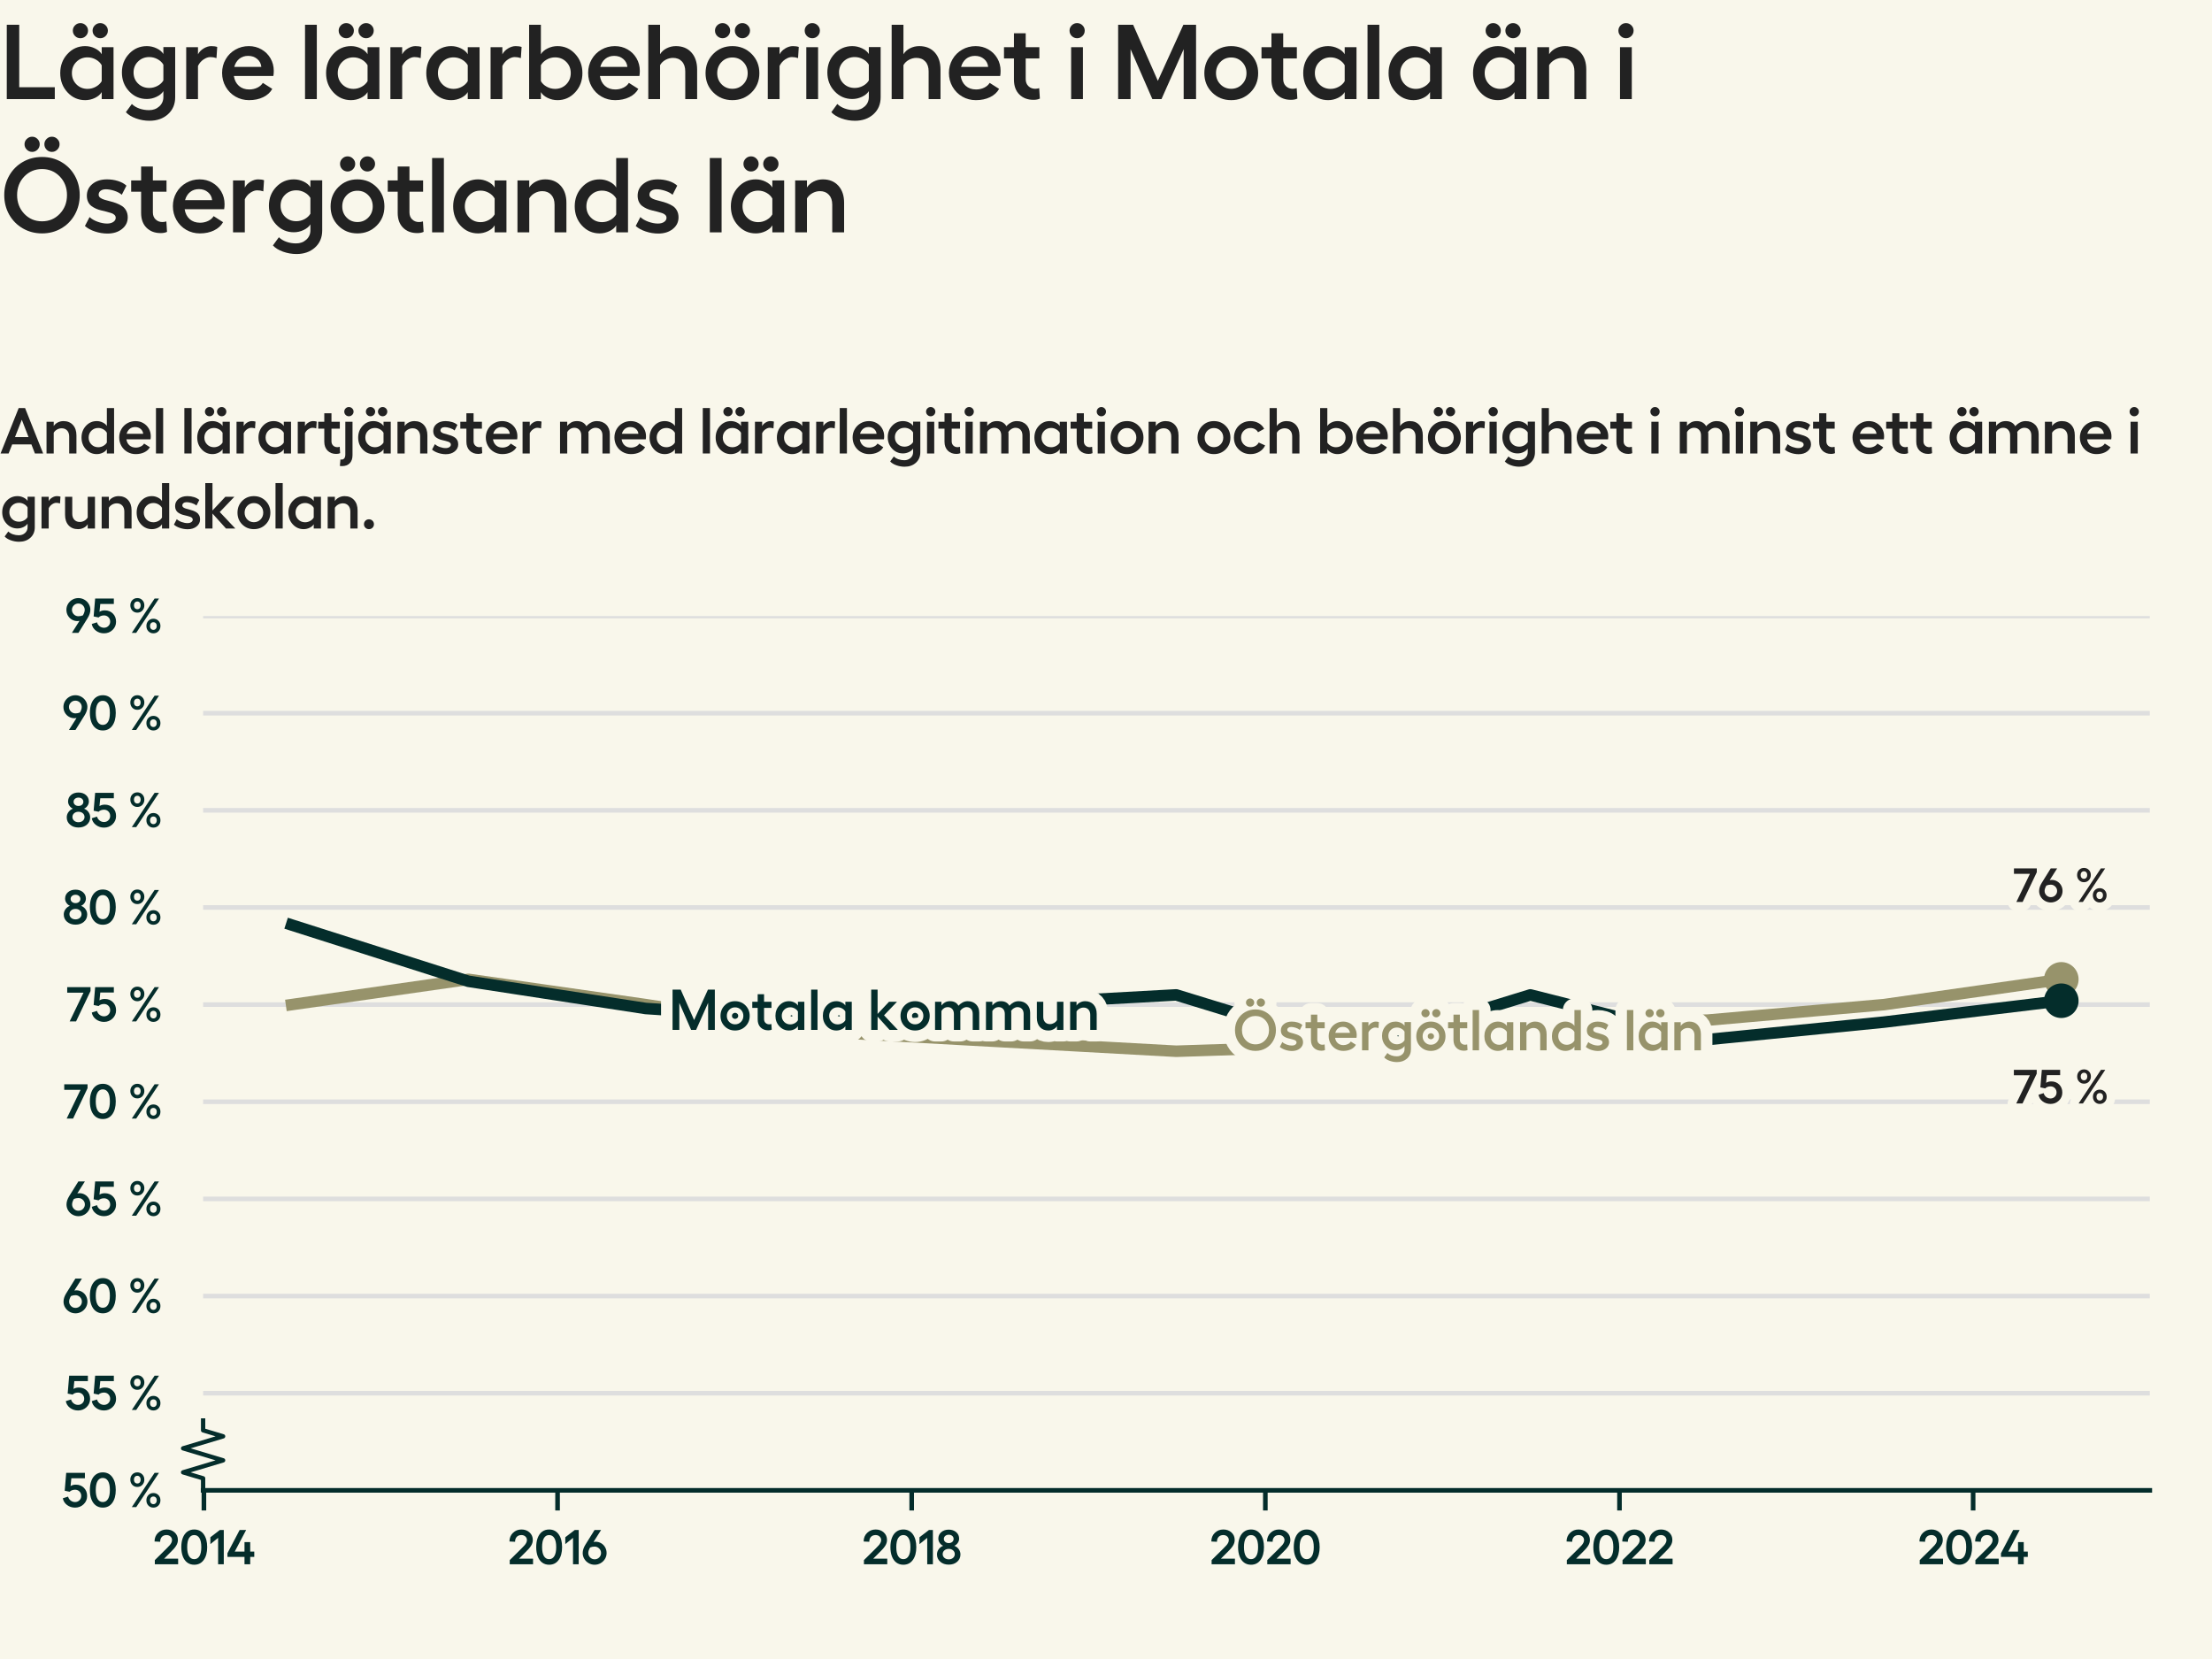 <?xml version="1.0" encoding="utf-8" standalone="no"?>
<!DOCTYPE svg PUBLIC "-//W3C//DTD SVG 1.1//EN"
  "http://www.w3.org/Graphics/SVG/1.1/DTD/svg11.dtd">
<svg xmlns:xlink="http://www.w3.org/1999/xlink" width="384pt" height="288pt" viewBox="0 0 384 288" xmlns="http://www.w3.org/2000/svg" version="1.1">
 <defs>
  <style type="text/css">*{stroke-linejoin: round; stroke-linecap: butt}</style>
 </defs>
 <g id="figure_1">
  <g id="patch_1">
   <path d="M 0 288 
L 384 288 
L 384 0 
L 0 0 
z
" style="fill: #f9f7eb"/>
  </g>
  <g id="axes_1">
   <g id="patch_2">
    <path d="M 35.26 258.72 
L 373.2 258.72 
L 373.2 106.944 
L 35.26 106.944 
z
" style="fill: #f9f7eb"/>
   </g>
   <g id="matplotlib.axis_1">
    <g id="xtick_1">
     <g id="line2d_1">
      <defs>
       <path id="m26846a832e" d="M 0 0 
L 0 3.5 
" style="stroke: #042d2b; stroke-width: 0.8"/>
      </defs>
      <g>
       <use xlink:href="#m26846a832e" x="35.399" y="258.72" style="fill: #042d2b; stroke: #042d2b; stroke-width: 0.8"/>
      </g>
     </g>
     <g id="text_1">
      <!-- 2014 -->
      <g style="fill: #042d2b" transform="translate(26.505 271.552) scale(0.083 -0.083)">
       <defs>
        <path id="Hellix-SemiBold-32" d="M 281 0 
L 281 544 
L 1844 2088 
Q 2100 2341 2231 2494 
Q 2363 2647 2445 2815 
Q 2528 2984 2528 3156 
Q 2528 3444 2323 3630 
Q 2119 3816 1806 3816 
Q 1425 3816 1203 3583 
Q 981 3350 978 2938 
L 244 2975 
Q 244 3656 697 4100 
Q 1150 4544 1813 4544 
Q 2453 4544 2875 4158 
Q 3297 3772 3297 3175 
Q 3297 2781 3064 2412 
Q 2831 2044 2375 1613 
L 1491 728 
L 3328 728 
L 3328 0 
L 281 0 
z
" transform="scale(0.016)"/>
        <path id="Hellix-SemiBold-30" d="M 1931 -63 
Q 1406 -63 1023 221 
Q 641 506 442 1025 
Q 244 1544 244 2241 
Q 244 2938 442 3456 
Q 641 3975 1023 4259 
Q 1406 4544 1931 4544 
Q 2725 4544 3176 3920 
Q 3628 3297 3628 2240 
Q 3628 1184 3176 560 
Q 2725 -63 1931 -63 
z
M 1931 666 
Q 2375 666 2617 1066 
Q 2859 1466 2859 2241 
Q 2859 3016 2617 3416 
Q 2375 3816 1931 3816 
Q 1494 3816 1253 3416 
Q 1013 3016 1013 2241 
Q 1013 1466 1253 1066 
Q 1494 666 1931 666 
z
" transform="scale(0.016)"/>
        <path id="Hellix-SemiBold-31" d="M 2016 4481 
L 2016 0 
L 1275 0 
L 1275 3450 
L 263 2631 
L 263 3531 
L 1503 4481 
L 2016 4481 
z
" transform="scale(0.016)"/>
        <path id="Hellix-SemiBold-34" d="M 3634 1656 
L 3634 959 
L 3103 959 
L 3103 0 
L 2356 0 
L 2356 959 
L 128 959 
L 128 1441 
L 1722 4481 
L 2572 4481 
L 1081 1656 
L 2356 1656 
L 2356 2900 
L 3103 2900 
L 3103 1656 
L 3634 1656 
z
" transform="scale(0.016)"/>
       </defs>
       <use xlink:href="#Hellix-SemiBold-32"/>
       <use xlink:href="#Hellix-SemiBold-30" transform="translate(55.957 0)"/>
       <use xlink:href="#Hellix-SemiBold-31" transform="translate(116.455 0)"/>
       <use xlink:href="#Hellix-SemiBold-34" transform="translate(154.346 0)"/>
      </g>
     </g>
    </g>
    <g id="xtick_2">
     <g id="line2d_2">
      <g>
       <use xlink:href="#m26846a832e" x="96.792" y="258.72" style="fill: #042d2b; stroke: #042d2b; stroke-width: 0.8"/>
      </g>
     </g>
     <g id="text_2">
      <!-- 2016 -->
      <g style="fill: #042d2b" transform="translate(88.116 271.552) scale(0.083 -0.083)">
       <defs>
        <path id="Hellix-SemiBold-36" d="M 1856 2944 
Q 2244 2944 2573 2755 
Q 2903 2566 3100 2225 
Q 3297 1884 3297 1466 
Q 3297 1053 3086 701 
Q 2875 350 2515 143 
Q 2156 -63 1734 -63 
Q 1313 -63 953 143 
Q 594 350 383 701 
Q 172 1053 172 1466 
Q 172 1991 531 2566 
L 1722 4481 
L 2578 4481 
L 1588 2919 
Q 1769 2944 1856 2944 
z
M 1734 647 
Q 2088 647 2330 890 
Q 2572 1134 2572 1472 
Q 2572 1816 2322 2062 
Q 2072 2309 1728 2309 
Q 1425 2309 1141 2194 
Q 903 1788 903 1472 
Q 903 1134 1145 890 
Q 1388 647 1734 647 
z
" transform="scale(0.016)"/>
       </defs>
       <use xlink:href="#Hellix-SemiBold-32"/>
       <use xlink:href="#Hellix-SemiBold-30" transform="translate(55.957 0)"/>
       <use xlink:href="#Hellix-SemiBold-31" transform="translate(116.455 0)"/>
       <use xlink:href="#Hellix-SemiBold-36" transform="translate(154.346 0)"/>
      </g>
     </g>
    </g>
    <g id="xtick_3">
     <g id="line2d_3">
      <g>
       <use xlink:href="#m26846a832e" x="158.269" y="258.72" style="fill: #042d2b; stroke: #042d2b; stroke-width: 0.8"/>
      </g>
     </g>
     <g id="text_3">
      <!-- 2018 -->
      <g style="fill: #042d2b" transform="translate(149.606 271.552) scale(0.083 -0.083)">
       <defs>
        <path id="Hellix-SemiBold-38" d="M 1722 -50 
Q 1050 -50 617 325 
Q 184 700 184 1281 
Q 184 1653 406 1964 
Q 628 2275 991 2413 
Q 709 2538 534 2797 
Q 359 3056 359 3347 
Q 359 3866 740 4195 
Q 1122 4525 1722 4525 
Q 2313 4525 2695 4194 
Q 3078 3863 3078 3347 
Q 3078 3053 2901 2792 
Q 2725 2531 2444 2413 
Q 2806 2278 3028 1970 
Q 3250 1663 3250 1281 
Q 3250 700 2820 325 
Q 2391 -50 1722 -50 
z
M 1262 2920 
Q 1444 2766 1722 2766 
Q 2000 2766 2178 2920 
Q 2356 3075 2356 3309 
Q 2356 3550 2178 3704 
Q 2000 3859 1722 3859 
Q 1444 3859 1262 3704 
Q 1081 3550 1081 3309 
Q 1081 3075 1262 2920 
z
M 1722 641 
Q 2063 641 2286 836 
Q 2509 1031 2509 1325 
Q 2509 1622 2286 1815 
Q 2063 2009 1722 2009 
Q 1378 2009 1153 1815 
Q 928 1622 928 1325 
Q 928 1031 1153 836 
Q 1378 641 1722 641 
z
" transform="scale(0.016)"/>
       </defs>
       <use xlink:href="#Hellix-SemiBold-32"/>
       <use xlink:href="#Hellix-SemiBold-30" transform="translate(55.957 0)"/>
       <use xlink:href="#Hellix-SemiBold-31" transform="translate(116.455 0)"/>
       <use xlink:href="#Hellix-SemiBold-38" transform="translate(154.346 0)"/>
      </g>
     </g>
    </g>
    <g id="xtick_4">
     <g id="line2d_4">
      <g>
       <use xlink:href="#m26846a832e" x="219.662" y="258.72" style="fill: #042d2b; stroke: #042d2b; stroke-width: 0.8"/>
      </g>
     </g>
     <g id="text_4">
      <!-- 2020 -->
      <g style="fill: #042d2b" transform="translate(209.962 271.552) scale(0.083 -0.083)">
       <use xlink:href="#Hellix-SemiBold-32"/>
       <use xlink:href="#Hellix-SemiBold-30" transform="translate(55.957 0)"/>
       <use xlink:href="#Hellix-SemiBold-32" transform="translate(116.455 0)"/>
       <use xlink:href="#Hellix-SemiBold-30" transform="translate(172.412 0)"/>
      </g>
     </g>
    </g>
    <g id="xtick_5">
     <g id="line2d_5">
      <g>
       <use xlink:href="#m26846a832e" x="281.14" y="258.72" style="fill: #042d2b; stroke: #042d2b; stroke-width: 0.8"/>
      </g>
     </g>
     <g id="text_5">
      <!-- 2022 -->
      <g style="fill: #042d2b" transform="translate(271.629 271.552) scale(0.083 -0.083)">
       <use xlink:href="#Hellix-SemiBold-32"/>
       <use xlink:href="#Hellix-SemiBold-30" transform="translate(55.957 0)"/>
       <use xlink:href="#Hellix-SemiBold-32" transform="translate(116.455 0)"/>
       <use xlink:href="#Hellix-SemiBold-32" transform="translate(172.412 0)"/>
      </g>
     </g>
    </g>
    <g id="xtick_6">
     <g id="line2d_6">
      <g>
       <use xlink:href="#m26846a832e" x="342.533" y="258.72" style="fill: #042d2b; stroke: #042d2b; stroke-width: 0.8"/>
      </g>
     </g>
     <g id="text_6">
      <!-- 2024 -->
      <g style="fill: #042d2b" transform="translate(332.887 271.552) scale(0.083 -0.083)">
       <use xlink:href="#Hellix-SemiBold-32"/>
       <use xlink:href="#Hellix-SemiBold-30" transform="translate(55.957 0)"/>
       <use xlink:href="#Hellix-SemiBold-32" transform="translate(116.455 0)"/>
       <use xlink:href="#Hellix-SemiBold-34" transform="translate(172.412 0)"/>
      </g>
     </g>
    </g>
   </g>
   <g id="matplotlib.axis_2">
    <g id="ytick_1">
     <g id="line2d_7">
      <path d="M 35.26 258.72 
L 373.2 258.72 
" clip-path="url(#pc04ae1978d)" style="fill: none; stroke: #dedede; stroke-width: 0.8; stroke-linecap: square"/>
     </g>
     <g id="text_7">
      <!-- 50 % -->
      <g style="fill: #042d2b" transform="translate(10.771 261.636) scale(0.083 -0.083)">
       <defs>
        <path id="Hellix-SemiBold-35" d="M 1703 -63 
Q 1103 -63 648 282 
Q 194 628 103 1159 
L 788 1375 
Q 875 1059 1128 862 
Q 1381 666 1703 666 
Q 2041 666 2275 897 
Q 2509 1128 2509 1459 
Q 2509 1813 2278 2045 
Q 2047 2278 1703 2278 
Q 1488 2278 1298 2208 
Q 1109 2138 997 2009 
L 347 2144 
L 544 4481 
L 2988 4481 
L 2988 3775 
L 1216 3775 
L 1113 2747 
Q 1372 2938 1813 2938 
Q 2444 2938 2861 2523 
Q 3278 2109 3278 1447 
Q 3278 816 2820 376 
Q 2363 -63 1703 -63 
z
" transform="scale(0.016)"/>
        <path id="Hellix-SemiBold-a0" transform="scale(0.016)"/>
        <path id="Hellix-SemiBold-25" d="M 2209 3597 
Q 2209 3184 1948 2911 
Q 1688 2638 1294 2638 
Q 897 2638 637 2911 
Q 378 3184 378 3597 
Q 378 4006 637 4275 
Q 897 4544 1294 4544 
Q 1688 4544 1948 4273 
Q 2209 4003 2209 3597 
z
M 3547 4481 
L 4122 4481 
L 1147 0 
L 569 0 
L 3547 4481 
z
M 1728 3597 
Q 1728 3816 1609 3956 
Q 1491 4097 1294 4097 
Q 1091 4097 970 3956 
Q 850 3816 850 3597 
Q 850 3372 970 3231 
Q 1091 3091 1294 3091 
Q 1494 3091 1611 3231 
Q 1728 3372 1728 3597 
z
M 4313 897 
Q 4313 481 4052 209 
Q 3791 -63 3391 -63 
Q 2997 -63 2737 209 
Q 2478 481 2478 897 
Q 2478 1306 2737 1575 
Q 2997 1844 3391 1844 
Q 3788 1844 4050 1575 
Q 4313 1306 4313 897 
z
M 3834 897 
Q 3834 1116 3712 1252 
Q 3591 1388 3391 1388 
Q 3191 1388 3070 1252 
Q 2950 1116 2950 897 
Q 2950 675 3070 533 
Q 3191 391 3391 391 
Q 3591 391 3712 533 
Q 3834 675 3834 897 
z
" transform="scale(0.016)"/>
       </defs>
       <use xlink:href="#Hellix-SemiBold-35"/>
       <use xlink:href="#Hellix-SemiBold-30" transform="translate(54.297 0)"/>
       <use xlink:href="#Hellix-SemiBold-a0" transform="translate(114.795 0)"/>
       <use xlink:href="#Hellix-SemiBold-25" transform="translate(136.768 0)"/>
      </g>
     </g>
    </g>
    <g id="ytick_2">
     <g id="line2d_8">
      <path d="M 35.26 241.856 
L 373.2 241.856 
" clip-path="url(#pc04ae1978d)" style="fill: none; stroke: #dedede; stroke-width: 0.8; stroke-linecap: square"/>
     </g>
     <g id="text_8">
      <!-- 55 % -->
      <g style="fill: #042d2b" transform="translate(11.288 244.772) scale(0.083 -0.083)">
       <use xlink:href="#Hellix-SemiBold-35"/>
       <use xlink:href="#Hellix-SemiBold-35" transform="translate(54.297 0)"/>
       <use xlink:href="#Hellix-SemiBold-a0" transform="translate(108.594 0)"/>
       <use xlink:href="#Hellix-SemiBold-25" transform="translate(130.566 0)"/>
      </g>
     </g>
    </g>
    <g id="ytick_3">
     <g id="line2d_9">
      <path d="M 35.26 224.992 
L 373.2 224.992 
" clip-path="url(#pc04ae1978d)" style="fill: none; stroke: #dedede; stroke-width: 0.8; stroke-linecap: square"/>
     </g>
     <g id="text_9">
      <!-- 60 % -->
      <g style="fill: #042d2b" transform="translate(10.8 227.908) scale(0.083 -0.083)">
       <use xlink:href="#Hellix-SemiBold-36"/>
       <use xlink:href="#Hellix-SemiBold-30" transform="translate(53.955 0)"/>
       <use xlink:href="#Hellix-SemiBold-a0" transform="translate(114.453 0)"/>
       <use xlink:href="#Hellix-SemiBold-25" transform="translate(136.426 0)"/>
      </g>
     </g>
    </g>
    <g id="ytick_4">
     <g id="line2d_10">
      <path d="M 35.26 208.128 
L 373.2 208.128 
" clip-path="url(#pc04ae1978d)" style="fill: none; stroke: #dedede; stroke-width: 0.8; stroke-linecap: square"/>
     </g>
     <g id="text_10">
      <!-- 65 % -->
      <g style="fill: #042d2b" transform="translate(11.316 211.044) scale(0.083 -0.083)">
       <use xlink:href="#Hellix-SemiBold-36"/>
       <use xlink:href="#Hellix-SemiBold-35" transform="translate(53.955 0)"/>
       <use xlink:href="#Hellix-SemiBold-a0" transform="translate(108.252 0)"/>
       <use xlink:href="#Hellix-SemiBold-25" transform="translate(130.225 0)"/>
      </g>
     </g>
    </g>
    <g id="ytick_5">
     <g id="line2d_11">
      <path d="M 35.26 191.264 
L 373.2 191.264 
" clip-path="url(#pc04ae1978d)" style="fill: none; stroke: #dedede; stroke-width: 0.8; stroke-linecap: square"/>
     </g>
     <g id="text_11">
      <!-- 70 % -->
      <g style="fill: #042d2b" transform="translate(11.023 194.18) scale(0.083 -0.083)">
       <defs>
        <path id="Hellix-SemiBold-37" d="M 97 4481 
L 3144 4481 
L 3144 3969 
L 1253 0 
L 416 0 
L 2228 3756 
L 97 3756 
L 97 4481 
z
" transform="scale(0.016)"/>
       </defs>
       <use xlink:href="#Hellix-SemiBold-37"/>
       <use xlink:href="#Hellix-SemiBold-30" transform="translate(51.27 0)"/>
       <use xlink:href="#Hellix-SemiBold-a0" transform="translate(111.768 0)"/>
       <use xlink:href="#Hellix-SemiBold-25" transform="translate(133.74 0)"/>
      </g>
     </g>
    </g>
    <g id="ytick_6">
     <g id="line2d_12">
      <path d="M 35.26 174.4 
L 373.2 174.4 
" clip-path="url(#pc04ae1978d)" style="fill: none; stroke: #dedede; stroke-width: 0.8; stroke-linecap: square"/>
     </g>
     <g id="text_12">
      <!-- 75 % -->
      <g style="fill: #042d2b" transform="translate(11.54 177.316) scale(0.083 -0.083)">
       <use xlink:href="#Hellix-SemiBold-37"/>
       <use xlink:href="#Hellix-SemiBold-35" transform="translate(51.27 0)"/>
       <use xlink:href="#Hellix-SemiBold-a0" transform="translate(105.566 0)"/>
       <use xlink:href="#Hellix-SemiBold-25" transform="translate(127.539 0)"/>
      </g>
     </g>
    </g>
    <g id="ytick_7">
     <g id="line2d_13">
      <path d="M 35.26 157.536 
L 373.2 157.536 
" clip-path="url(#pc04ae1978d)" style="fill: none; stroke: #dedede; stroke-width: 0.8; stroke-linecap: square"/>
     </g>
     <g id="text_13">
      <!-- 80 % -->
      <g style="fill: #042d2b" transform="translate(10.824 160.452) scale(0.083 -0.083)">
       <use xlink:href="#Hellix-SemiBold-38"/>
       <use xlink:href="#Hellix-SemiBold-30" transform="translate(53.662 0)"/>
       <use xlink:href="#Hellix-SemiBold-a0" transform="translate(114.16 0)"/>
       <use xlink:href="#Hellix-SemiBold-25" transform="translate(136.133 0)"/>
      </g>
     </g>
    </g>
    <g id="ytick_8">
     <g id="line2d_14">
      <path d="M 35.26 140.672 
L 373.2 140.672 
" clip-path="url(#pc04ae1978d)" style="fill: none; stroke: #dedede; stroke-width: 0.8; stroke-linecap: square"/>
     </g>
     <g id="text_14">
      <!-- 85 % -->
      <g style="fill: #042d2b" transform="translate(11.341 143.588) scale(0.083 -0.083)">
       <use xlink:href="#Hellix-SemiBold-38"/>
       <use xlink:href="#Hellix-SemiBold-35" transform="translate(53.662 0)"/>
       <use xlink:href="#Hellix-SemiBold-a0" transform="translate(107.959 0)"/>
       <use xlink:href="#Hellix-SemiBold-25" transform="translate(129.932 0)"/>
      </g>
     </g>
    </g>
    <g id="ytick_9">
     <g id="line2d_15">
      <path d="M 35.26 123.808 
L 373.2 123.808 
" clip-path="url(#pc04ae1978d)" style="fill: none; stroke: #dedede; stroke-width: 0.8; stroke-linecap: square"/>
     </g>
     <g id="text_15">
      <!-- 90 % -->
      <g style="fill: #042d2b" transform="translate(10.8 126.724) scale(0.083 -0.083)">
       <defs>
        <path id="Hellix-SemiBold-39" d="M 940 4337 
Q 1300 4544 1722 4544 
Q 2144 4544 2505 4337 
Q 2866 4131 3078 3779 
Q 3291 3428 3291 3016 
Q 3291 2500 2925 1913 
L 1734 0 
L 878 0 
L 1869 1563 
Q 1688 1538 1600 1538 
Q 1213 1538 883 1727 
Q 553 1916 356 2256 
Q 159 2597 159 3016 
Q 159 3428 370 3779 
Q 581 4131 940 4337 
z
M 2316 2284 
Q 2553 2691 2553 3009 
Q 2553 3347 2311 3590 
Q 2069 3834 1722 3834 
Q 1372 3834 1128 3590 
Q 884 3347 884 3009 
Q 884 2666 1134 2417 
Q 1384 2169 1728 2169 
Q 2031 2169 2316 2284 
z
" transform="scale(0.016)"/>
       </defs>
       <use xlink:href="#Hellix-SemiBold-39"/>
       <use xlink:href="#Hellix-SemiBold-30" transform="translate(53.955 0)"/>
       <use xlink:href="#Hellix-SemiBold-a0" transform="translate(114.453 0)"/>
       <use xlink:href="#Hellix-SemiBold-25" transform="translate(136.426 0)"/>
      </g>
     </g>
    </g>
    <g id="ytick_10">
     <g id="line2d_16">
      <path d="M 35.26 106.944 
L 373.2 106.944 
" clip-path="url(#pc04ae1978d)" style="fill: none; stroke: #dedede; stroke-width: 0.8; stroke-linecap: square"/>
     </g>
     <g id="text_16">
      <!-- 95 % -->
      <g style="fill: #042d2b" transform="translate(11.316 109.86) scale(0.083 -0.083)">
       <use xlink:href="#Hellix-SemiBold-39"/>
       <use xlink:href="#Hellix-SemiBold-35" transform="translate(53.955 0)"/>
       <use xlink:href="#Hellix-SemiBold-a0" transform="translate(108.252 0)"/>
       <use xlink:href="#Hellix-SemiBold-25" transform="translate(130.225 0)"/>
      </g>
     </g>
    </g>
   </g>
   <g id="line2d_17">
    <defs>
     <path id="mdf75a46509" d="M 0 0 
L 0 -2.083 
L -3.472 -3.125 
L 3.472 -5.208 
L -3.472 -7.292 
L 3.472 -9.375 
L 0 -10.417 
L 0 -12.5 
" style="stroke: #042d2b; stroke-width: 0.75"/>
    </defs>
    <g>
     <use xlink:href="#mdf75a46509" x="35.26" y="258.72" style="fill-opacity: 0; stroke: #042d2b; stroke-width: 0.75"/>
    </g>
   </g>
   <g id="patch_3">
    <path d="M 35.26 258.72 
L 373.2 258.72 
" style="fill: none; stroke: #042d2b; stroke-width: 0.8; stroke-linejoin: miter; stroke-linecap: square"/>
   </g>
   <g id="line2d_18">
    <path clip-path="url(#pc04ae1978d)" style="fill: none; stroke: #444444; stroke-linecap: square"/>
   </g>
   <g id="line2d_19">
    <path d="M 50.621 174.4 
L 81.317 170.015 
L 112.098 174.4 
L 142.795 179.122 
L 173.491 180.808 
L 204.188 182.495 
L 234.969 181.483 
L 265.665 177.436 
L 296.362 177.098 
L 327.058 174.4 
L 357.839 170.015 
" clip-path="url(#pc04ae1978d)" style="fill: none; stroke: #97936b; stroke-width: 2; stroke-linecap: square"/>
   </g>
   <g id="line2d_20">
    <path d="M 357.839 170.015 
" clip-path="url(#pc04ae1978d)" style="fill: none; stroke: #97936b; stroke-width: 2; stroke-linecap: square"/>
    <defs>
     <path id="ma332065a35" d="M 0 2.5 
C 0.663 2.5 1.299 2.237 1.768 1.768 
C 2.237 1.299 2.5 0.663 2.5 0 
C 2.5 -0.663 2.237 -1.299 1.768 -1.768 
C 1.299 -2.237 0.663 -2.5 0 -2.5 
C -0.663 -2.5 -1.299 -2.237 -1.768 -1.768 
C -2.237 -1.299 -2.5 -0.663 -2.5 0 
C -2.5 0.663 -2.237 1.299 -1.768 1.768 
C -1.299 2.237 -0.663 2.5 0 2.5 
z
" style="stroke: #97936b"/>
    </defs>
    <g clip-path="url(#pc04ae1978d)">
     <use xlink:href="#ma332065a35" x="357.839" y="170.015" style="fill: #97936b; stroke: #97936b"/>
    </g>
   </g>
   <g id="line2d_21">
    <path d="M 50.621 160.572 
L 81.317 170.353 
L 112.098 175.075 
L 142.795 177.098 
L 173.491 174.4 
L 204.188 172.714 
L 234.969 182.157 
L 265.665 172.714 
L 296.362 180.471 
L 327.058 177.436 
L 357.839 173.725 
" clip-path="url(#pc04ae1978d)" style="fill: none; stroke: #042d2b; stroke-width: 2; stroke-linecap: square"/>
   </g>
   <g id="line2d_22">
    <path d="M 357.839 173.725 
" clip-path="url(#pc04ae1978d)" style="fill: none; stroke: #042d2b; stroke-width: 2; stroke-linecap: square"/>
    <defs>
     <path id="m94a6d05b5e" d="M 0 2.5 
C 0.663 2.5 1.299 2.237 1.768 1.768 
C 2.237 1.299 2.5 0.663 2.5 0 
C 2.5 -0.663 2.237 -1.299 1.768 -1.768 
C 1.299 -2.237 0.663 -2.5 0 -2.5 
C -0.663 -2.5 -1.299 -2.237 -1.768 -1.768 
C -2.237 -1.299 -2.5 -0.663 -2.5 0 
C -2.5 0.663 -2.237 1.299 -1.768 1.768 
C -1.299 2.237 -0.663 2.5 0 2.5 
z
" style="stroke: #042d2b"/>
    </defs>
    <g clip-path="url(#pc04ae1978d)">
     <use xlink:href="#m94a6d05b5e" x="357.839" y="173.725" style="fill: #042d2b; stroke: #042d2b"/>
    </g>
   </g>
   <g id="text_17">
    <path d="M 116.756 178.795 
L 116.756 171.794 
L 118.169 171.794 
L 120.497 177.076 
L 122.9 171.794 
L 124.095 171.794 
L 124.095 178.795 
L 122.928 178.795 
L 122.928 174.094 
L 120.839 178.795 
L 119.98 178.795 
L 117.928 174.094 
L 117.928 178.795 
L 116.756 178.795 
z
M 125.804 174.537 
Q 126.532 173.805 127.606 173.805 
Q 128.681 173.805 129.413 174.537 
Q 130.146 175.27 130.146 176.355 
Q 130.146 177.437 129.413 178.166 
Q 128.681 178.894 127.606 178.894 
Q 126.532 178.894 125.804 178.166 
Q 125.077 177.437 125.077 176.355 
Q 125.077 175.27 125.804 174.537 
z
M 128.631 175.3 
Q 128.217 174.875 127.606 174.875 
Q 126.996 174.875 126.585 175.3 
Q 126.176 175.723 126.176 176.353 
Q 126.176 176.978 126.588 177.401 
Q 127.001 177.823 127.607 177.823 
Q 128.217 177.823 128.631 177.398 
Q 129.046 176.973 129.046 176.353 
Q 129.046 175.723 128.631 175.3 
z
M 133.91 177.766 
L 133.973 178.747 
Q 133.734 178.864 133.373 178.864 
Q 132.548 178.864 132.04 178.359 
Q 131.532 177.853 131.532 176.964 
L 131.532 174.967 
L 130.595 174.967 
L 130.595 173.908 
L 131.532 173.908 
L 131.532 172.594 
L 132.64 172.594 
L 132.64 173.908 
L 133.925 173.908 
L 133.925 174.967 
L 132.64 174.967 
L 132.64 176.916 
Q 132.64 177.33 132.896 177.576 
Q 133.153 177.823 133.534 177.823 
Q 133.715 177.823 133.91 177.766 
z
M 138.52 173.908 
L 139.632 173.908 
L 139.632 178.795 
L 138.52 178.795 
L 138.52 178.136 
Q 138.325 178.469 137.887 178.681 
Q 137.45 178.894 136.962 178.894 
Q 135.976 178.894 135.295 178.156 
Q 134.614 177.419 134.614 176.344 
Q 134.614 175.28 135.295 174.542 
Q 135.976 173.805 136.962 173.805 
Q 137.445 173.805 137.884 174.02 
Q 138.325 174.234 138.52 174.567 
L 138.52 173.908 
z
M 137.192 177.833 
Q 137.601 177.833 137.97 177.628 
Q 138.339 177.423 138.52 177.106 
L 138.52 175.606 
Q 138.339 175.28 137.971 175.072 
Q 137.606 174.864 137.192 174.864 
Q 136.562 174.864 136.137 175.287 
Q 135.712 175.709 135.712 176.344 
Q 135.712 176.978 136.137 177.406 
Q 136.562 177.833 137.192 177.833 
z
M 141.919 171.794 
L 141.919 178.795 
L 140.809 178.795 
L 140.809 171.794 
L 141.919 171.794 
z
M 146.752 173.908 
L 147.865 173.908 
L 147.865 178.795 
L 146.752 178.795 
L 146.752 178.136 
Q 146.557 178.469 146.119 178.681 
Q 145.682 178.894 145.194 178.894 
Q 144.209 178.894 143.527 178.156 
Q 142.846 177.419 142.846 176.344 
Q 142.846 175.28 143.527 174.542 
Q 144.209 173.805 145.194 173.805 
Q 145.677 173.805 146.116 174.02 
Q 146.557 174.234 146.752 174.567 
L 146.752 173.908 
z
M 145.424 177.833 
Q 145.834 177.833 146.202 177.628 
Q 146.571 177.423 146.752 177.106 
L 146.752 175.606 
Q 146.571 175.28 146.204 175.072 
Q 145.838 174.864 145.424 174.864 
Q 144.794 174.864 144.369 175.287 
Q 143.944 175.709 143.944 176.344 
Q 143.944 176.978 144.369 177.406 
Q 144.794 177.833 145.424 177.833 
z
M 155.869 178.795 
L 154.428 178.795 
L 152.348 176.486 
L 152.348 178.795 
L 151.239 178.795 
L 151.239 171.794 
L 152.348 171.794 
L 152.348 176.017 
L 154.33 173.908 
L 155.717 173.908 
L 153.47 176.256 
L 155.869 178.795 
z
M 157.054 174.537 
Q 157.782 173.805 158.856 173.805 
Q 159.931 173.805 160.663 174.537 
Q 161.396 175.27 161.396 176.355 
Q 161.396 177.437 160.663 178.166 
Q 159.931 178.894 158.856 178.894 
Q 157.782 178.894 157.054 178.166 
Q 156.327 177.437 156.327 176.355 
Q 156.327 175.27 157.054 174.537 
z
M 159.881 175.3 
Q 159.467 174.875 158.856 174.875 
Q 158.246 174.875 157.835 175.3 
Q 157.426 175.723 157.426 176.353 
Q 157.426 176.978 157.838 177.401 
Q 158.251 177.823 158.857 177.823 
Q 159.467 177.823 159.881 177.398 
Q 160.296 176.973 160.296 176.353 
Q 160.296 175.723 159.881 175.3 
z
M 167.992 173.805 
Q 168.885 173.805 169.44 174.355 
Q 169.995 174.903 169.995 175.806 
L 169.995 178.795 
L 168.862 178.795 
L 168.862 176.017 
Q 168.862 175.47 168.573 175.153 
Q 168.285 174.836 167.792 174.836 
Q 167.47 174.836 167.162 175.026 
Q 166.854 175.216 166.684 175.505 
L 166.714 175.675 
L 166.714 178.795 
L 165.595 178.795 
L 165.595 176.017 
Q 165.595 175.475 165.301 175.156 
Q 165.009 174.836 164.54 174.836 
Q 164.179 174.836 163.884 175.023 
Q 163.589 175.211 163.432 175.514 
L 163.432 178.795 
L 162.323 178.795 
L 162.323 173.908 
L 163.432 173.908 
L 163.432 174.547 
Q 163.651 174.244 164.026 174.025 
Q 164.403 173.805 164.921 173.805 
Q 165.942 173.805 166.39 174.595 
Q 166.675 174.259 167.089 174.033 
Q 167.504 173.805 167.992 173.805 
z
M 176.83 173.805 
Q 177.723 173.805 178.278 174.355 
Q 178.833 174.903 178.833 175.806 
L 178.833 178.795 
L 177.7 178.795 
L 177.7 176.017 
Q 177.7 175.47 177.411 175.153 
Q 177.123 174.836 176.63 174.836 
Q 176.308 174.836 176 175.026 
Q 175.692 175.216 175.522 175.505 
L 175.552 175.675 
L 175.552 178.795 
L 174.433 178.795 
L 174.433 176.017 
Q 174.433 175.475 174.139 175.156 
Q 173.847 174.836 173.378 174.836 
Q 173.017 174.836 172.722 175.023 
Q 172.427 175.211 172.27 175.514 
L 172.27 178.795 
L 171.161 178.795 
L 171.161 173.908 
L 172.27 173.908 
L 172.27 174.547 
Q 172.489 174.244 172.864 174.025 
Q 173.241 173.805 173.759 173.805 
Q 174.78 173.805 175.228 174.595 
Q 175.512 174.259 175.927 174.033 
Q 176.342 173.805 176.83 173.805 
z
M 183.491 173.908 
L 184.608 173.908 
L 184.608 178.795 
L 183.491 178.795 
L 183.491 178.136 
Q 183.275 178.483 182.868 178.689 
Q 182.46 178.894 181.996 178.894 
Q 181.074 178.894 180.536 178.3 
Q 179.999 177.706 179.999 176.686 
L 179.999 173.908 
L 181.108 173.908 
L 181.108 176.516 
Q 181.108 177.101 181.425 177.444 
Q 181.743 177.784 182.269 177.784 
Q 182.636 177.784 182.971 177.597 
Q 183.305 177.408 183.491 177.095 
L 183.491 173.908 
z
M 188.383 173.805 
Q 189.3 173.805 189.842 174.401 
Q 190.385 174.997 190.385 176.008 
L 190.385 178.795 
L 189.267 178.795 
L 189.267 176.183 
Q 189.267 175.597 188.952 175.256 
Q 188.636 174.914 188.114 174.914 
Q 187.738 174.914 187.403 175.1 
Q 187.069 175.284 186.885 175.597 
L 186.885 178.795 
L 185.775 178.795 
L 185.775 173.908 
L 186.885 173.908 
L 186.885 174.567 
Q 187.108 174.216 187.513 174.011 
Q 187.919 173.805 188.383 173.805 
z
" clip-path="url(#pc04ae1978d)" style="fill: #042d2b; stroke: #f9f7eb; stroke-width: 4"/>
    <path d="M 116.756 178.795 
L 116.756 171.794 
L 118.169 171.794 
L 120.497 177.076 
L 122.9 171.794 
L 124.095 171.794 
L 124.095 178.795 
L 122.928 178.795 
L 122.928 174.094 
L 120.839 178.795 
L 119.98 178.795 
L 117.928 174.094 
L 117.928 178.795 
L 116.756 178.795 
z
M 125.804 174.537 
Q 126.532 173.805 127.606 173.805 
Q 128.681 173.805 129.413 174.537 
Q 130.146 175.27 130.146 176.355 
Q 130.146 177.437 129.413 178.166 
Q 128.681 178.894 127.606 178.894 
Q 126.532 178.894 125.804 178.166 
Q 125.077 177.437 125.077 176.355 
Q 125.077 175.27 125.804 174.537 
z
M 128.631 175.3 
Q 128.217 174.875 127.606 174.875 
Q 126.996 174.875 126.585 175.3 
Q 126.176 175.723 126.176 176.353 
Q 126.176 176.978 126.588 177.401 
Q 127.001 177.823 127.607 177.823 
Q 128.217 177.823 128.631 177.398 
Q 129.046 176.973 129.046 176.353 
Q 129.046 175.723 128.631 175.3 
z
M 133.91 177.766 
L 133.973 178.747 
Q 133.734 178.864 133.373 178.864 
Q 132.548 178.864 132.04 178.359 
Q 131.532 177.853 131.532 176.964 
L 131.532 174.967 
L 130.595 174.967 
L 130.595 173.908 
L 131.532 173.908 
L 131.532 172.594 
L 132.64 172.594 
L 132.64 173.908 
L 133.925 173.908 
L 133.925 174.967 
L 132.64 174.967 
L 132.64 176.916 
Q 132.64 177.33 132.896 177.576 
Q 133.153 177.823 133.534 177.823 
Q 133.715 177.823 133.91 177.766 
z
M 138.52 173.908 
L 139.632 173.908 
L 139.632 178.795 
L 138.52 178.795 
L 138.52 178.136 
Q 138.325 178.469 137.887 178.681 
Q 137.45 178.894 136.962 178.894 
Q 135.976 178.894 135.295 178.156 
Q 134.614 177.419 134.614 176.344 
Q 134.614 175.28 135.295 174.542 
Q 135.976 173.805 136.962 173.805 
Q 137.445 173.805 137.884 174.02 
Q 138.325 174.234 138.52 174.567 
L 138.52 173.908 
z
M 137.192 177.833 
Q 137.601 177.833 137.97 177.628 
Q 138.339 177.423 138.52 177.106 
L 138.52 175.606 
Q 138.339 175.28 137.971 175.072 
Q 137.606 174.864 137.192 174.864 
Q 136.562 174.864 136.137 175.287 
Q 135.712 175.709 135.712 176.344 
Q 135.712 176.978 136.137 177.406 
Q 136.562 177.833 137.192 177.833 
z
M 141.919 171.794 
L 141.919 178.795 
L 140.809 178.795 
L 140.809 171.794 
L 141.919 171.794 
z
M 146.752 173.908 
L 147.865 173.908 
L 147.865 178.795 
L 146.752 178.795 
L 146.752 178.136 
Q 146.557 178.469 146.119 178.681 
Q 145.682 178.894 145.194 178.894 
Q 144.209 178.894 143.527 178.156 
Q 142.846 177.419 142.846 176.344 
Q 142.846 175.28 143.527 174.542 
Q 144.209 173.805 145.194 173.805 
Q 145.677 173.805 146.116 174.02 
Q 146.557 174.234 146.752 174.567 
L 146.752 173.908 
z
M 145.424 177.833 
Q 145.834 177.833 146.202 177.628 
Q 146.571 177.423 146.752 177.106 
L 146.752 175.606 
Q 146.571 175.28 146.204 175.072 
Q 145.838 174.864 145.424 174.864 
Q 144.794 174.864 144.369 175.287 
Q 143.944 175.709 143.944 176.344 
Q 143.944 176.978 144.369 177.406 
Q 144.794 177.833 145.424 177.833 
z
M 155.869 178.795 
L 154.428 178.795 
L 152.348 176.486 
L 152.348 178.795 
L 151.239 178.795 
L 151.239 171.794 
L 152.348 171.794 
L 152.348 176.017 
L 154.33 173.908 
L 155.717 173.908 
L 153.47 176.256 
L 155.869 178.795 
z
M 157.054 174.537 
Q 157.782 173.805 158.856 173.805 
Q 159.931 173.805 160.663 174.537 
Q 161.396 175.27 161.396 176.355 
Q 161.396 177.437 160.663 178.166 
Q 159.931 178.894 158.856 178.894 
Q 157.782 178.894 157.054 178.166 
Q 156.327 177.437 156.327 176.355 
Q 156.327 175.27 157.054 174.537 
z
M 159.881 175.3 
Q 159.467 174.875 158.856 174.875 
Q 158.246 174.875 157.835 175.3 
Q 157.426 175.723 157.426 176.353 
Q 157.426 176.978 157.838 177.401 
Q 158.251 177.823 158.857 177.823 
Q 159.467 177.823 159.881 177.398 
Q 160.296 176.973 160.296 176.353 
Q 160.296 175.723 159.881 175.3 
z
M 167.992 173.805 
Q 168.885 173.805 169.44 174.355 
Q 169.995 174.903 169.995 175.806 
L 169.995 178.795 
L 168.862 178.795 
L 168.862 176.017 
Q 168.862 175.47 168.573 175.153 
Q 168.285 174.836 167.792 174.836 
Q 167.47 174.836 167.162 175.026 
Q 166.854 175.216 166.684 175.505 
L 166.714 175.675 
L 166.714 178.795 
L 165.595 178.795 
L 165.595 176.017 
Q 165.595 175.475 165.301 175.156 
Q 165.009 174.836 164.54 174.836 
Q 164.179 174.836 163.884 175.023 
Q 163.589 175.211 163.432 175.514 
L 163.432 178.795 
L 162.323 178.795 
L 162.323 173.908 
L 163.432 173.908 
L 163.432 174.547 
Q 163.651 174.244 164.026 174.025 
Q 164.403 173.805 164.921 173.805 
Q 165.942 173.805 166.39 174.595 
Q 166.675 174.259 167.089 174.033 
Q 167.504 173.805 167.992 173.805 
z
M 176.83 173.805 
Q 177.723 173.805 178.278 174.355 
Q 178.833 174.903 178.833 175.806 
L 178.833 178.795 
L 177.7 178.795 
L 177.7 176.017 
Q 177.7 175.47 177.411 175.153 
Q 177.123 174.836 176.63 174.836 
Q 176.308 174.836 176 175.026 
Q 175.692 175.216 175.522 175.505 
L 175.552 175.675 
L 175.552 178.795 
L 174.433 178.795 
L 174.433 176.017 
Q 174.433 175.475 174.139 175.156 
Q 173.847 174.836 173.378 174.836 
Q 173.017 174.836 172.722 175.023 
Q 172.427 175.211 172.27 175.514 
L 172.27 178.795 
L 171.161 178.795 
L 171.161 173.908 
L 172.27 173.908 
L 172.27 174.547 
Q 172.489 174.244 172.864 174.025 
Q 173.241 173.805 173.759 173.805 
Q 174.78 173.805 175.228 174.595 
Q 175.512 174.259 175.927 174.033 
Q 176.342 173.805 176.83 173.805 
z
M 183.491 173.908 
L 184.608 173.908 
L 184.608 178.795 
L 183.491 178.795 
L 183.491 178.136 
Q 183.275 178.483 182.868 178.689 
Q 182.46 178.894 181.996 178.894 
Q 181.074 178.894 180.536 178.3 
Q 179.999 177.706 179.999 176.686 
L 179.999 173.908 
L 181.108 173.908 
L 181.108 176.516 
Q 181.108 177.101 181.425 177.444 
Q 181.743 177.784 182.269 177.784 
Q 182.636 177.784 182.971 177.597 
Q 183.305 177.408 183.491 177.095 
L 183.491 173.908 
z
M 188.383 173.805 
Q 189.3 173.805 189.842 174.401 
Q 190.385 174.997 190.385 176.008 
L 190.385 178.795 
L 189.267 178.795 
L 189.267 176.183 
Q 189.267 175.597 188.952 175.256 
Q 188.636 174.914 188.114 174.914 
Q 187.738 174.914 187.403 175.1 
Q 187.069 175.284 186.885 175.597 
L 186.885 178.795 
L 185.775 178.795 
L 185.775 173.908 
L 186.885 173.908 
L 186.885 174.567 
Q 187.108 174.216 187.513 174.011 
Q 187.919 173.805 188.383 173.805 
z
" clip-path="url(#pc04ae1978d)" style="fill: #042d2b"/>
   </g>
   <g id="text_18">
    <path d="M 217.023 173.327 
Q 217.311 173.327 217.52 173.54 
Q 217.731 173.752 217.731 174.035 
Q 217.731 174.333 217.52 174.546 
Q 217.311 174.758 217.023 174.758 
Q 216.73 174.758 216.514 174.546 
Q 216.3 174.333 216.3 174.035 
Q 216.3 173.747 216.514 173.538 
Q 216.73 173.327 217.023 173.327 
z
M 218.378 173.538 
Q 218.586 173.327 218.878 173.327 
Q 219.172 173.327 219.386 173.538 
Q 219.601 173.747 219.601 174.035 
Q 219.601 174.333 219.386 174.546 
Q 219.172 174.758 218.878 174.758 
Q 218.586 174.758 218.378 174.546 
Q 218.17 174.333 218.17 174.035 
Q 218.17 173.747 218.378 173.538 
z
M 216.139 175.705 
Q 216.955 175.237 217.95 175.237 
Q 218.947 175.237 219.759 175.705 
Q 220.573 176.174 221.036 176.997 
Q 221.5 177.819 221.5 178.826 
Q 221.5 179.837 221.036 180.665 
Q 220.573 181.491 219.759 181.963 
Q 218.947 182.435 217.95 182.435 
Q 216.955 182.435 216.139 181.963 
Q 215.323 181.491 214.856 180.665 
Q 214.391 179.837 214.391 178.826 
Q 214.391 177.819 214.856 176.997 
Q 215.323 176.174 216.139 175.705 
z
M 217.95 176.374 
Q 216.95 176.374 216.275 177.077 
Q 215.601 177.78 215.601 178.826 
Q 215.601 179.876 216.275 180.587 
Q 216.95 181.296 217.95 181.296 
Q 218.947 181.296 219.623 180.587 
Q 220.3 179.876 220.3 178.826 
Q 220.3 177.78 219.623 177.077 
Q 218.947 176.374 217.95 176.374 
z
M 224.299 182.449 
Q 223.702 182.449 223.116 182.254 
Q 222.53 182.058 222.174 181.737 
L 222.613 180.896 
Q 222.893 181.165 223.368 181.337 
Q 223.844 181.507 224.265 181.507 
Q 224.625 181.507 224.849 181.354 
Q 225.074 181.199 225.074 180.965 
Q 225.074 180.804 224.957 180.691 
Q 224.84 180.579 224.649 180.518 
Q 224.46 180.457 224.215 180.391 
Q 223.971 180.324 223.715 180.269 
Q 223.458 180.213 223.215 180.104 
Q 222.971 179.993 222.78 179.849 
Q 222.59 179.705 222.472 179.457 
Q 222.355 179.207 222.355 178.885 
Q 222.355 178.205 222.885 177.776 
Q 223.415 177.346 224.254 177.346 
Q 224.786 177.346 225.277 177.497 
Q 225.768 177.649 226.085 177.937 
L 225.646 178.796 
Q 225.372 178.557 224.93 178.418 
Q 224.488 178.279 224.147 178.279 
Q 223.84 178.279 223.654 178.418 
Q 223.468 178.557 223.468 178.796 
Q 223.468 178.963 223.619 179.077 
Q 223.771 179.191 224.011 179.265 
Q 224.254 179.338 224.546 179.41 
Q 224.84 179.48 225.13 179.59 
Q 225.421 179.699 225.663 179.854 
Q 225.905 180.007 226.055 180.283 
Q 226.207 180.558 226.207 180.926 
Q 226.207 181.585 225.669 182.018 
Q 225.133 182.449 224.299 182.449 
z
M 229.953 181.307 
L 230.015 182.288 
Q 229.776 182.405 229.415 182.405 
Q 228.59 182.405 228.083 181.901 
Q 227.575 181.394 227.575 180.505 
L 227.575 178.508 
L 226.637 178.508 
L 226.637 177.449 
L 227.575 177.449 
L 227.575 176.135 
L 228.683 176.135 
L 228.683 177.449 
L 229.967 177.449 
L 229.967 178.508 
L 228.683 178.508 
L 228.683 180.457 
Q 228.683 180.871 228.939 181.118 
Q 229.195 181.365 229.576 181.365 
Q 229.758 181.365 229.953 181.307 
z
M 235.523 179.676 
Q 235.523 179.958 235.484 180.158 
L 231.764 180.158 
Q 231.858 180.754 232.24 181.091 
Q 232.623 181.429 233.214 181.429 
Q 233.629 181.429 233.976 181.26 
Q 234.323 181.091 234.493 180.808 
L 235.383 181.374 
Q 235.109 181.872 234.529 182.154 
Q 233.951 182.435 233.195 182.435 
Q 232.497 182.435 231.915 182.101 
Q 231.334 181.765 230.995 181.174 
Q 230.656 180.583 230.656 179.866 
Q 230.656 179.168 230.99 178.59 
Q 231.325 178.01 231.903 177.679 
Q 232.483 177.346 233.175 177.346 
Q 233.825 177.346 234.364 177.654 
Q 234.904 177.962 235.214 178.496 
Q 235.523 179.03 235.523 179.676 
z
M 231.803 179.304 
L 234.351 179.304 
Q 234.308 178.846 233.961 178.555 
Q 233.615 178.265 233.112 178.265 
Q 232.618 178.265 232.276 178.541 
Q 231.936 178.816 231.803 179.304 
z
M 238.811 177.346 
Q 239.147 177.346 239.372 177.424 
L 239.303 178.474 
Q 239.02 178.377 238.722 178.377 
Q 238.42 178.377 238.083 178.604 
Q 237.745 178.83 237.561 179.216 
L 237.561 182.337 
L 236.451 182.337 
L 236.451 177.449 
L 237.561 177.449 
L 237.561 178.118 
Q 237.74 177.776 238.101 177.562 
Q 238.464 177.346 238.811 177.346 
z
M 243.825 177.433 
L 244.937 177.433 
L 244.937 182.155 
Q 244.937 183.152 244.256 183.765 
Q 243.575 184.377 242.516 184.377 
Q 241.867 184.377 241.247 184.155 
Q 240.626 183.933 240.294 183.568 
L 240.856 182.796 
Q 241.144 183.079 241.57 183.227 
Q 241.998 183.377 242.476 183.377 
Q 243.048 183.377 243.436 183.027 
Q 243.825 182.679 243.825 182.137 
L 243.825 181.585 
Q 243.63 181.902 243.189 182.115 
Q 242.75 182.327 242.267 182.327 
Q 241.281 182.327 240.6 181.602 
Q 239.919 180.877 239.919 179.827 
Q 239.919 178.782 240.6 178.065 
Q 241.281 177.346 242.267 177.346 
Q 242.755 177.346 243.192 177.557 
Q 243.63 177.766 243.825 178.088 
L 243.825 177.433 
z
M 242.497 181.287 
Q 242.906 181.287 243.275 181.09 
Q 243.644 180.891 243.825 180.579 
L 243.825 179.094 
Q 243.644 178.777 243.276 178.577 
Q 242.911 178.377 242.497 178.377 
Q 241.867 178.377 241.442 178.793 
Q 241.017 179.207 241.017 179.827 
Q 241.017 180.457 241.442 180.872 
Q 241.867 181.287 242.497 181.287 
z
M 247.472 175.179 
Q 247.76 175.179 247.972 175.391 
Q 248.185 175.604 248.185 175.887 
Q 248.185 176.183 247.972 176.394 
Q 247.76 176.604 247.472 176.604 
Q 247.178 176.604 246.966 176.394 
Q 246.755 176.183 246.755 175.887 
Q 246.755 175.597 246.966 175.388 
Q 247.178 175.179 247.472 175.179 
z
M 248.832 175.388 
Q 249.039 175.179 249.332 175.179 
Q 249.625 175.179 249.839 175.388 
Q 250.055 175.597 250.055 175.887 
Q 250.055 176.183 249.839 176.394 
Q 249.625 176.604 249.332 176.604 
Q 249.039 176.604 248.832 176.394 
Q 248.624 176.183 248.624 175.887 
Q 248.624 175.597 248.832 175.388 
z
M 246.592 178.079 
Q 247.321 177.346 248.394 177.346 
Q 249.469 177.346 250.202 178.079 
Q 250.935 178.812 250.935 179.896 
Q 250.935 180.979 250.202 181.707 
Q 249.469 182.435 248.394 182.435 
Q 247.321 182.435 246.592 181.707 
Q 245.866 180.979 245.866 179.896 
Q 245.866 178.812 246.592 178.079 
z
M 249.419 178.841 
Q 249.005 178.416 248.394 178.416 
Q 247.785 178.416 247.374 178.841 
Q 246.964 179.265 246.964 179.894 
Q 246.964 180.519 247.377 180.943 
Q 247.789 181.365 248.396 181.365 
Q 249.005 181.365 249.419 180.94 
Q 249.835 180.515 249.835 179.894 
Q 249.835 179.265 249.419 178.841 
z
M 254.699 181.307 
L 254.761 182.288 
Q 254.522 182.405 254.161 182.405 
Q 253.336 182.405 252.829 181.901 
Q 252.321 181.394 252.321 180.505 
L 252.321 178.508 
L 251.383 178.508 
L 251.383 177.449 
L 252.321 177.449 
L 252.321 176.135 
L 253.429 176.135 
L 253.429 177.449 
L 254.713 177.449 
L 254.713 178.508 
L 253.429 178.508 
L 253.429 180.457 
Q 253.429 180.871 253.685 181.118 
Q 253.941 181.365 254.322 181.365 
Q 254.504 181.365 254.699 181.307 
z
M 256.76 175.335 
L 256.76 182.337 
L 255.65 182.337 
L 255.65 175.335 
L 256.76 175.335 
z
M 261.593 177.449 
L 262.706 177.449 
L 262.706 182.337 
L 261.593 182.337 
L 261.593 181.677 
Q 261.398 182.01 260.961 182.222 
Q 260.523 182.435 260.036 182.435 
Q 259.05 182.435 258.368 181.697 
Q 257.687 180.96 257.687 179.885 
Q 257.687 178.821 258.368 178.083 
Q 259.05 177.346 260.036 177.346 
Q 260.518 177.346 260.958 177.562 
Q 261.398 177.776 261.593 178.108 
L 261.593 177.449 
z
M 260.265 181.374 
Q 260.675 181.374 261.043 181.169 
Q 261.412 180.965 261.593 180.647 
L 261.593 179.147 
Q 261.412 178.821 261.045 178.613 
Q 260.679 178.405 260.265 178.405 
Q 259.636 178.405 259.211 178.829 
Q 258.786 179.251 258.786 179.885 
Q 258.786 180.519 259.211 180.947 
Q 259.636 181.374 260.265 181.374 
z
M 266.491 177.346 
Q 267.408 177.346 267.95 177.943 
Q 268.492 178.538 268.492 179.549 
L 268.492 182.337 
L 267.375 182.337 
L 267.375 179.724 
Q 267.375 179.138 267.059 178.797 
Q 266.744 178.455 266.222 178.455 
Q 265.845 178.455 265.511 178.641 
Q 265.177 178.826 264.992 179.138 
L 264.992 182.337 
L 263.883 182.337 
L 263.883 177.449 
L 264.992 177.449 
L 264.992 178.108 
Q 265.216 177.757 265.62 177.552 
Q 266.027 177.346 266.491 177.346 
z
M 273.317 175.335 
L 274.43 175.335 
L 274.43 182.337 
L 273.317 182.337 
L 273.317 181.677 
Q 273.122 182.01 272.684 182.222 
Q 272.247 182.435 271.759 182.435 
Q 270.773 182.435 270.092 181.697 
Q 269.411 180.96 269.411 179.885 
Q 269.411 178.821 270.092 178.083 
Q 270.773 177.346 271.759 177.346 
Q 272.242 177.346 272.681 177.562 
Q 273.122 177.776 273.317 178.108 
L 273.317 175.335 
z
M 271.989 181.374 
Q 272.398 181.374 272.767 181.169 
Q 273.136 180.965 273.317 180.647 
L 273.317 179.147 
Q 273.136 178.821 272.769 178.613 
Q 272.403 178.405 271.989 178.405 
Q 271.359 178.405 270.934 178.829 
Q 270.509 179.251 270.509 179.885 
Q 270.509 180.519 270.934 180.947 
Q 271.359 181.374 271.989 181.374 
z
M 277.419 182.449 
Q 276.822 182.449 276.236 182.254 
Q 275.65 182.058 275.294 181.737 
L 275.733 180.896 
Q 276.013 181.165 276.488 181.337 
Q 276.964 181.507 277.385 181.507 
Q 277.746 181.507 277.969 181.354 
Q 278.194 181.199 278.194 180.965 
Q 278.194 180.804 278.077 180.691 
Q 277.96 180.579 277.769 180.518 
Q 277.58 180.457 277.335 180.391 
Q 277.091 180.324 276.835 180.269 
Q 276.578 180.213 276.335 180.104 
Q 276.091 179.993 275.9 179.849 
Q 275.71 179.705 275.592 179.457 
Q 275.475 179.207 275.475 178.885 
Q 275.475 178.205 276.005 177.776 
Q 276.535 177.346 277.374 177.346 
Q 277.907 177.346 278.397 177.497 
Q 278.888 177.649 279.205 177.937 
L 278.766 178.796 
Q 278.492 178.557 278.05 178.418 
Q 277.608 178.279 277.267 178.279 
Q 276.96 178.279 276.774 178.418 
Q 276.588 178.557 276.588 178.796 
Q 276.588 178.963 276.739 179.077 
Q 276.891 179.191 277.132 179.265 
Q 277.374 179.338 277.666 179.41 
Q 277.96 179.48 278.25 179.59 
Q 278.541 179.699 278.783 179.854 
Q 279.025 180.007 279.175 180.283 
Q 279.327 180.558 279.327 180.926 
Q 279.327 181.585 278.789 182.018 
Q 278.253 182.449 277.419 182.449 
z
M 283.542 175.335 
L 283.542 182.337 
L 282.433 182.337 
L 282.433 175.335 
L 283.542 175.335 
z
M 286.874 176.394 
Q 286.662 176.604 286.368 176.604 
Q 286.076 176.604 285.865 176.394 
Q 285.655 176.183 285.655 175.887 
Q 285.655 175.597 285.865 175.388 
Q 286.076 175.179 286.368 175.179 
Q 286.662 175.179 286.874 175.388 
Q 287.087 175.597 287.087 175.887 
Q 287.087 176.183 286.874 176.394 
z
M 288.744 176.394 
Q 288.532 176.604 288.238 176.604 
Q 287.946 176.604 287.73 176.394 
Q 287.516 176.183 287.516 175.887 
Q 287.516 175.597 287.73 175.388 
Q 287.946 175.179 288.238 175.179 
Q 288.532 175.179 288.744 175.388 
Q 288.957 175.597 288.957 175.887 
Q 288.957 176.183 288.744 176.394 
z
M 288.376 177.449 
L 289.488 177.449 
L 289.488 182.337 
L 288.376 182.337 
L 288.376 181.677 
Q 288.18 182.01 287.743 182.222 
Q 287.305 182.435 286.818 182.435 
Q 285.832 182.435 285.151 181.697 
Q 284.469 180.96 284.469 179.885 
Q 284.469 178.821 285.151 178.083 
Q 285.832 177.346 286.818 177.346 
Q 287.301 177.346 287.74 177.562 
Q 288.18 177.776 288.376 178.108 
L 288.376 177.449 
z
M 287.048 181.374 
Q 287.457 181.374 287.826 181.169 
Q 288.194 180.965 288.376 180.647 
L 288.376 179.147 
Q 288.194 178.821 287.827 178.613 
Q 287.462 178.405 287.048 178.405 
Q 286.418 178.405 285.993 178.829 
Q 285.568 179.251 285.568 179.885 
Q 285.568 180.519 285.993 180.947 
Q 286.418 181.374 287.048 181.374 
z
M 293.273 177.346 
Q 294.19 177.346 294.732 177.943 
Q 295.275 178.538 295.275 179.549 
L 295.275 182.337 
L 294.157 182.337 
L 294.157 179.724 
Q 294.157 179.138 293.842 178.797 
Q 293.526 178.455 293.004 178.455 
Q 292.628 178.455 292.293 178.641 
Q 291.959 178.826 291.775 179.138 
L 291.775 182.337 
L 290.665 182.337 
L 290.665 177.449 
L 291.775 177.449 
L 291.775 178.108 
Q 291.998 177.757 292.403 177.552 
Q 292.809 177.346 293.273 177.346 
z
" clip-path="url(#pc04ae1978d)" style="fill: #97936b; stroke: #f9f7eb; stroke-width: 4"/>
    <path d="M 217.023 173.327 
Q 217.311 173.327 217.52 173.54 
Q 217.731 173.752 217.731 174.035 
Q 217.731 174.333 217.52 174.546 
Q 217.311 174.758 217.023 174.758 
Q 216.73 174.758 216.514 174.546 
Q 216.3 174.333 216.3 174.035 
Q 216.3 173.747 216.514 173.538 
Q 216.73 173.327 217.023 173.327 
z
M 218.378 173.538 
Q 218.586 173.327 218.878 173.327 
Q 219.172 173.327 219.386 173.538 
Q 219.601 173.747 219.601 174.035 
Q 219.601 174.333 219.386 174.546 
Q 219.172 174.758 218.878 174.758 
Q 218.586 174.758 218.378 174.546 
Q 218.17 174.333 218.17 174.035 
Q 218.17 173.747 218.378 173.538 
z
M 216.139 175.705 
Q 216.955 175.237 217.95 175.237 
Q 218.947 175.237 219.759 175.705 
Q 220.573 176.174 221.036 176.997 
Q 221.5 177.819 221.5 178.826 
Q 221.5 179.837 221.036 180.665 
Q 220.573 181.491 219.759 181.963 
Q 218.947 182.435 217.95 182.435 
Q 216.955 182.435 216.139 181.963 
Q 215.323 181.491 214.856 180.665 
Q 214.391 179.837 214.391 178.826 
Q 214.391 177.819 214.856 176.997 
Q 215.323 176.174 216.139 175.705 
z
M 217.95 176.374 
Q 216.95 176.374 216.275 177.077 
Q 215.601 177.78 215.601 178.826 
Q 215.601 179.876 216.275 180.587 
Q 216.95 181.296 217.95 181.296 
Q 218.947 181.296 219.623 180.587 
Q 220.3 179.876 220.3 178.826 
Q 220.3 177.78 219.623 177.077 
Q 218.947 176.374 217.95 176.374 
z
M 224.299 182.449 
Q 223.702 182.449 223.116 182.254 
Q 222.53 182.058 222.174 181.737 
L 222.613 180.896 
Q 222.893 181.165 223.368 181.337 
Q 223.844 181.507 224.265 181.507 
Q 224.625 181.507 224.849 181.354 
Q 225.074 181.199 225.074 180.965 
Q 225.074 180.804 224.957 180.691 
Q 224.84 180.579 224.649 180.518 
Q 224.46 180.457 224.215 180.391 
Q 223.971 180.324 223.715 180.269 
Q 223.458 180.213 223.215 180.104 
Q 222.971 179.993 222.78 179.849 
Q 222.59 179.705 222.472 179.457 
Q 222.355 179.207 222.355 178.885 
Q 222.355 178.205 222.885 177.776 
Q 223.415 177.346 224.254 177.346 
Q 224.786 177.346 225.277 177.497 
Q 225.768 177.649 226.085 177.937 
L 225.646 178.796 
Q 225.372 178.557 224.93 178.418 
Q 224.488 178.279 224.147 178.279 
Q 223.84 178.279 223.654 178.418 
Q 223.468 178.557 223.468 178.796 
Q 223.468 178.963 223.619 179.077 
Q 223.771 179.191 224.011 179.265 
Q 224.254 179.338 224.546 179.41 
Q 224.84 179.48 225.13 179.59 
Q 225.421 179.699 225.663 179.854 
Q 225.905 180.007 226.055 180.283 
Q 226.207 180.558 226.207 180.926 
Q 226.207 181.585 225.669 182.018 
Q 225.133 182.449 224.299 182.449 
z
M 229.953 181.307 
L 230.015 182.288 
Q 229.776 182.405 229.415 182.405 
Q 228.59 182.405 228.083 181.901 
Q 227.575 181.394 227.575 180.505 
L 227.575 178.508 
L 226.637 178.508 
L 226.637 177.449 
L 227.575 177.449 
L 227.575 176.135 
L 228.683 176.135 
L 228.683 177.449 
L 229.967 177.449 
L 229.967 178.508 
L 228.683 178.508 
L 228.683 180.457 
Q 228.683 180.871 228.939 181.118 
Q 229.195 181.365 229.576 181.365 
Q 229.758 181.365 229.953 181.307 
z
M 235.523 179.676 
Q 235.523 179.958 235.484 180.158 
L 231.764 180.158 
Q 231.858 180.754 232.24 181.091 
Q 232.623 181.429 233.214 181.429 
Q 233.629 181.429 233.976 181.26 
Q 234.323 181.091 234.493 180.808 
L 235.383 181.374 
Q 235.109 181.872 234.529 182.154 
Q 233.951 182.435 233.195 182.435 
Q 232.497 182.435 231.915 182.101 
Q 231.334 181.765 230.995 181.174 
Q 230.656 180.583 230.656 179.866 
Q 230.656 179.168 230.99 178.59 
Q 231.325 178.01 231.903 177.679 
Q 232.483 177.346 233.175 177.346 
Q 233.825 177.346 234.364 177.654 
Q 234.904 177.962 235.214 178.496 
Q 235.523 179.03 235.523 179.676 
z
M 231.803 179.304 
L 234.351 179.304 
Q 234.308 178.846 233.961 178.555 
Q 233.615 178.265 233.112 178.265 
Q 232.618 178.265 232.276 178.541 
Q 231.936 178.816 231.803 179.304 
z
M 238.811 177.346 
Q 239.147 177.346 239.372 177.424 
L 239.303 178.474 
Q 239.02 178.377 238.722 178.377 
Q 238.42 178.377 238.083 178.604 
Q 237.745 178.83 237.561 179.216 
L 237.561 182.337 
L 236.451 182.337 
L 236.451 177.449 
L 237.561 177.449 
L 237.561 178.118 
Q 237.74 177.776 238.101 177.562 
Q 238.464 177.346 238.811 177.346 
z
M 243.825 177.433 
L 244.937 177.433 
L 244.937 182.155 
Q 244.937 183.152 244.256 183.765 
Q 243.575 184.377 242.516 184.377 
Q 241.867 184.377 241.247 184.155 
Q 240.626 183.933 240.294 183.568 
L 240.856 182.796 
Q 241.144 183.079 241.57 183.227 
Q 241.998 183.377 242.476 183.377 
Q 243.048 183.377 243.436 183.027 
Q 243.825 182.679 243.825 182.137 
L 243.825 181.585 
Q 243.63 181.902 243.189 182.115 
Q 242.75 182.327 242.267 182.327 
Q 241.281 182.327 240.6 181.602 
Q 239.919 180.877 239.919 179.827 
Q 239.919 178.782 240.6 178.065 
Q 241.281 177.346 242.267 177.346 
Q 242.755 177.346 243.192 177.557 
Q 243.63 177.766 243.825 178.088 
L 243.825 177.433 
z
M 242.497 181.287 
Q 242.906 181.287 243.275 181.09 
Q 243.644 180.891 243.825 180.579 
L 243.825 179.094 
Q 243.644 178.777 243.276 178.577 
Q 242.911 178.377 242.497 178.377 
Q 241.867 178.377 241.442 178.793 
Q 241.017 179.207 241.017 179.827 
Q 241.017 180.457 241.442 180.872 
Q 241.867 181.287 242.497 181.287 
z
M 247.472 175.179 
Q 247.76 175.179 247.972 175.391 
Q 248.185 175.604 248.185 175.887 
Q 248.185 176.183 247.972 176.394 
Q 247.76 176.604 247.472 176.604 
Q 247.178 176.604 246.966 176.394 
Q 246.755 176.183 246.755 175.887 
Q 246.755 175.597 246.966 175.388 
Q 247.178 175.179 247.472 175.179 
z
M 248.832 175.388 
Q 249.039 175.179 249.332 175.179 
Q 249.625 175.179 249.839 175.388 
Q 250.055 175.597 250.055 175.887 
Q 250.055 176.183 249.839 176.394 
Q 249.625 176.604 249.332 176.604 
Q 249.039 176.604 248.832 176.394 
Q 248.624 176.183 248.624 175.887 
Q 248.624 175.597 248.832 175.388 
z
M 246.592 178.079 
Q 247.321 177.346 248.394 177.346 
Q 249.469 177.346 250.202 178.079 
Q 250.935 178.812 250.935 179.896 
Q 250.935 180.979 250.202 181.707 
Q 249.469 182.435 248.394 182.435 
Q 247.321 182.435 246.592 181.707 
Q 245.866 180.979 245.866 179.896 
Q 245.866 178.812 246.592 178.079 
z
M 249.419 178.841 
Q 249.005 178.416 248.394 178.416 
Q 247.785 178.416 247.374 178.841 
Q 246.964 179.265 246.964 179.894 
Q 246.964 180.519 247.377 180.943 
Q 247.789 181.365 248.396 181.365 
Q 249.005 181.365 249.419 180.94 
Q 249.835 180.515 249.835 179.894 
Q 249.835 179.265 249.419 178.841 
z
M 254.699 181.307 
L 254.761 182.288 
Q 254.522 182.405 254.161 182.405 
Q 253.336 182.405 252.829 181.901 
Q 252.321 181.394 252.321 180.505 
L 252.321 178.508 
L 251.383 178.508 
L 251.383 177.449 
L 252.321 177.449 
L 252.321 176.135 
L 253.429 176.135 
L 253.429 177.449 
L 254.713 177.449 
L 254.713 178.508 
L 253.429 178.508 
L 253.429 180.457 
Q 253.429 180.871 253.685 181.118 
Q 253.941 181.365 254.322 181.365 
Q 254.504 181.365 254.699 181.307 
z
M 256.76 175.335 
L 256.76 182.337 
L 255.65 182.337 
L 255.65 175.335 
L 256.76 175.335 
z
M 261.593 177.449 
L 262.706 177.449 
L 262.706 182.337 
L 261.593 182.337 
L 261.593 181.677 
Q 261.398 182.01 260.961 182.222 
Q 260.523 182.435 260.036 182.435 
Q 259.05 182.435 258.368 181.697 
Q 257.687 180.96 257.687 179.885 
Q 257.687 178.821 258.368 178.083 
Q 259.05 177.346 260.036 177.346 
Q 260.518 177.346 260.958 177.562 
Q 261.398 177.776 261.593 178.108 
L 261.593 177.449 
z
M 260.265 181.374 
Q 260.675 181.374 261.043 181.169 
Q 261.412 180.965 261.593 180.647 
L 261.593 179.147 
Q 261.412 178.821 261.045 178.613 
Q 260.679 178.405 260.265 178.405 
Q 259.636 178.405 259.211 178.829 
Q 258.786 179.251 258.786 179.885 
Q 258.786 180.519 259.211 180.947 
Q 259.636 181.374 260.265 181.374 
z
M 266.491 177.346 
Q 267.408 177.346 267.95 177.943 
Q 268.492 178.538 268.492 179.549 
L 268.492 182.337 
L 267.375 182.337 
L 267.375 179.724 
Q 267.375 179.138 267.059 178.797 
Q 266.744 178.455 266.222 178.455 
Q 265.845 178.455 265.511 178.641 
Q 265.177 178.826 264.992 179.138 
L 264.992 182.337 
L 263.883 182.337 
L 263.883 177.449 
L 264.992 177.449 
L 264.992 178.108 
Q 265.216 177.757 265.62 177.552 
Q 266.027 177.346 266.491 177.346 
z
M 273.317 175.335 
L 274.43 175.335 
L 274.43 182.337 
L 273.317 182.337 
L 273.317 181.677 
Q 273.122 182.01 272.684 182.222 
Q 272.247 182.435 271.759 182.435 
Q 270.773 182.435 270.092 181.697 
Q 269.411 180.96 269.411 179.885 
Q 269.411 178.821 270.092 178.083 
Q 270.773 177.346 271.759 177.346 
Q 272.242 177.346 272.681 177.562 
Q 273.122 177.776 273.317 178.108 
L 273.317 175.335 
z
M 271.989 181.374 
Q 272.398 181.374 272.767 181.169 
Q 273.136 180.965 273.317 180.647 
L 273.317 179.147 
Q 273.136 178.821 272.769 178.613 
Q 272.403 178.405 271.989 178.405 
Q 271.359 178.405 270.934 178.829 
Q 270.509 179.251 270.509 179.885 
Q 270.509 180.519 270.934 180.947 
Q 271.359 181.374 271.989 181.374 
z
M 277.419 182.449 
Q 276.822 182.449 276.236 182.254 
Q 275.65 182.058 275.294 181.737 
L 275.733 180.896 
Q 276.013 181.165 276.488 181.337 
Q 276.964 181.507 277.385 181.507 
Q 277.746 181.507 277.969 181.354 
Q 278.194 181.199 278.194 180.965 
Q 278.194 180.804 278.077 180.691 
Q 277.96 180.579 277.769 180.518 
Q 277.58 180.457 277.335 180.391 
Q 277.091 180.324 276.835 180.269 
Q 276.578 180.213 276.335 180.104 
Q 276.091 179.993 275.9 179.849 
Q 275.71 179.705 275.592 179.457 
Q 275.475 179.207 275.475 178.885 
Q 275.475 178.205 276.005 177.776 
Q 276.535 177.346 277.374 177.346 
Q 277.907 177.346 278.397 177.497 
Q 278.888 177.649 279.205 177.937 
L 278.766 178.796 
Q 278.492 178.557 278.05 178.418 
Q 277.608 178.279 277.267 178.279 
Q 276.96 178.279 276.774 178.418 
Q 276.588 178.557 276.588 178.796 
Q 276.588 178.963 276.739 179.077 
Q 276.891 179.191 277.132 179.265 
Q 277.374 179.338 277.666 179.41 
Q 277.96 179.48 278.25 179.59 
Q 278.541 179.699 278.783 179.854 
Q 279.025 180.007 279.175 180.283 
Q 279.327 180.558 279.327 180.926 
Q 279.327 181.585 278.789 182.018 
Q 278.253 182.449 277.419 182.449 
z
M 283.542 175.335 
L 283.542 182.337 
L 282.433 182.337 
L 282.433 175.335 
L 283.542 175.335 
z
M 286.874 176.394 
Q 286.662 176.604 286.368 176.604 
Q 286.076 176.604 285.865 176.394 
Q 285.655 176.183 285.655 175.887 
Q 285.655 175.597 285.865 175.388 
Q 286.076 175.179 286.368 175.179 
Q 286.662 175.179 286.874 175.388 
Q 287.087 175.597 287.087 175.887 
Q 287.087 176.183 286.874 176.394 
z
M 288.744 176.394 
Q 288.532 176.604 288.238 176.604 
Q 287.946 176.604 287.73 176.394 
Q 287.516 176.183 287.516 175.887 
Q 287.516 175.597 287.73 175.388 
Q 287.946 175.179 288.238 175.179 
Q 288.532 175.179 288.744 175.388 
Q 288.957 175.597 288.957 175.887 
Q 288.957 176.183 288.744 176.394 
z
M 288.376 177.449 
L 289.488 177.449 
L 289.488 182.337 
L 288.376 182.337 
L 288.376 181.677 
Q 288.18 182.01 287.743 182.222 
Q 287.305 182.435 286.818 182.435 
Q 285.832 182.435 285.151 181.697 
Q 284.469 180.96 284.469 179.885 
Q 284.469 178.821 285.151 178.083 
Q 285.832 177.346 286.818 177.346 
Q 287.301 177.346 287.74 177.562 
Q 288.18 177.776 288.376 178.108 
L 288.376 177.449 
z
M 287.048 181.374 
Q 287.457 181.374 287.826 181.169 
Q 288.194 180.965 288.376 180.647 
L 288.376 179.147 
Q 288.194 178.821 287.827 178.613 
Q 287.462 178.405 287.048 178.405 
Q 286.418 178.405 285.993 178.829 
Q 285.568 179.251 285.568 179.885 
Q 285.568 180.519 285.993 180.947 
Q 286.418 181.374 287.048 181.374 
z
M 293.273 177.346 
Q 294.19 177.346 294.732 177.943 
Q 295.275 178.538 295.275 179.549 
L 295.275 182.337 
L 294.157 182.337 
L 294.157 179.724 
Q 294.157 179.138 293.842 178.797 
Q 293.526 178.455 293.004 178.455 
Q 292.628 178.455 292.293 178.641 
Q 291.959 178.826 291.775 179.138 
L 291.775 182.337 
L 290.665 182.337 
L 290.665 177.449 
L 291.775 177.449 
L 291.775 178.108 
Q 291.998 177.757 292.403 177.552 
Q 292.809 177.346 293.273 177.346 
z
" clip-path="url(#pc04ae1978d)" style="fill: #97936b"/>
   </g>
   <g id="text_19">
    <path d="M 349.605 185.725 
L 353.571 185.725 
L 353.571 186.392 
L 351.11 191.558 
L 350.021 191.558 
L 352.379 186.669 
L 349.605 186.669 
L 349.605 185.725 
z
M 355.966 191.64 
Q 355.186 191.64 354.593 191.191 
Q 354.002 190.74 353.884 190.049 
L 354.776 189.768 
Q 354.889 190.179 355.218 190.436 
Q 355.547 190.691 355.966 190.691 
Q 356.406 190.691 356.711 190.39 
Q 357.016 190.09 357.016 189.659 
Q 357.016 189.198 356.715 188.896 
Q 356.414 188.593 355.966 188.593 
Q 355.687 188.593 355.439 188.684 
Q 355.193 188.775 355.048 188.943 
L 354.202 188.767 
L 354.458 185.725 
L 357.639 185.725 
L 357.639 186.644 
L 355.333 186.644 
L 355.199 187.982 
Q 355.536 187.734 356.11 187.734 
Q 356.931 187.734 357.474 188.274 
Q 358.016 188.813 358.016 189.674 
Q 358.016 190.496 357.42 191.068 
Q 356.825 191.64 355.966 191.64 
z
M 362.978 186.876 
Q 362.978 187.414 362.639 187.769 
Q 362.3 188.124 361.787 188.124 
Q 361.271 188.124 360.932 187.769 
Q 360.595 187.414 360.595 186.876 
Q 360.595 186.344 360.932 185.994 
Q 361.271 185.643 361.787 185.643 
Q 362.3 185.643 362.639 185.996 
Q 362.978 186.348 362.978 186.876 
z
M 364.72 185.725 
L 365.468 185.725 
L 361.596 191.558 
L 360.844 191.558 
L 364.72 185.725 
z
M 362.352 186.876 
Q 362.352 186.591 362.197 186.409 
Q 362.044 186.225 361.787 186.225 
Q 361.523 186.225 361.366 186.409 
Q 361.209 186.591 361.209 186.876 
Q 361.209 187.169 361.366 187.352 
Q 361.523 187.535 361.787 187.535 
Q 362.048 187.535 362.2 187.352 
Q 362.352 187.169 362.352 186.876 
z
M 365.717 190.39 
Q 365.717 190.932 365.377 191.286 
Q 365.037 191.64 364.517 191.64 
Q 364.004 191.64 363.666 191.286 
Q 363.328 190.932 363.328 190.39 
Q 363.328 189.858 363.666 189.508 
Q 364.004 189.158 364.517 189.158 
Q 365.033 189.158 365.374 189.508 
Q 365.717 189.858 365.717 190.39 
z
M 365.093 190.39 
Q 365.093 190.105 364.935 189.928 
Q 364.777 189.751 364.517 189.751 
Q 364.256 189.751 364.099 189.928 
Q 363.943 190.105 363.943 190.39 
Q 363.943 190.679 364.099 190.864 
Q 364.256 191.049 364.517 191.049 
Q 364.777 191.049 364.935 190.864 
Q 365.093 190.679 365.093 190.39 
z
" style="fill: #222222; stroke: #f9f7eb; stroke-width: 3"/>
    <path d="M 349.605 185.725 
L 353.571 185.725 
L 353.571 186.392 
L 351.11 191.558 
L 350.021 191.558 
L 352.379 186.669 
L 349.605 186.669 
L 349.605 185.725 
z
M 355.966 191.64 
Q 355.186 191.64 354.593 191.191 
Q 354.002 190.74 353.884 190.049 
L 354.776 189.768 
Q 354.889 190.179 355.218 190.436 
Q 355.547 190.691 355.966 190.691 
Q 356.406 190.691 356.711 190.39 
Q 357.016 190.09 357.016 189.659 
Q 357.016 189.198 356.715 188.896 
Q 356.414 188.593 355.966 188.593 
Q 355.687 188.593 355.439 188.684 
Q 355.193 188.775 355.048 188.943 
L 354.202 188.767 
L 354.458 185.725 
L 357.639 185.725 
L 357.639 186.644 
L 355.333 186.644 
L 355.199 187.982 
Q 355.536 187.734 356.11 187.734 
Q 356.931 187.734 357.474 188.274 
Q 358.016 188.813 358.016 189.674 
Q 358.016 190.496 357.42 191.068 
Q 356.825 191.64 355.966 191.64 
z
M 362.978 186.876 
Q 362.978 187.414 362.639 187.769 
Q 362.3 188.124 361.787 188.124 
Q 361.271 188.124 360.932 187.769 
Q 360.595 187.414 360.595 186.876 
Q 360.595 186.344 360.932 185.994 
Q 361.271 185.643 361.787 185.643 
Q 362.3 185.643 362.639 185.996 
Q 362.978 186.348 362.978 186.876 
z
M 364.72 185.725 
L 365.468 185.725 
L 361.596 191.558 
L 360.844 191.558 
L 364.72 185.725 
z
M 362.352 186.876 
Q 362.352 186.591 362.197 186.409 
Q 362.044 186.225 361.787 186.225 
Q 361.523 186.225 361.366 186.409 
Q 361.209 186.591 361.209 186.876 
Q 361.209 187.169 361.366 187.352 
Q 361.523 187.535 361.787 187.535 
Q 362.048 187.535 362.2 187.352 
Q 362.352 187.169 362.352 186.876 
z
M 365.717 190.39 
Q 365.717 190.932 365.377 191.286 
Q 365.037 191.64 364.517 191.64 
Q 364.004 191.64 363.666 191.286 
Q 363.328 190.932 363.328 190.39 
Q 363.328 189.858 363.666 189.508 
Q 364.004 189.158 364.517 189.158 
Q 365.033 189.158 365.374 189.508 
Q 365.717 189.858 365.717 190.39 
z
M 365.093 190.39 
Q 365.093 190.105 364.935 189.928 
Q 364.777 189.751 364.517 189.751 
Q 364.256 189.751 364.099 189.928 
Q 363.943 190.105 363.943 190.39 
Q 363.943 190.679 364.099 190.864 
Q 364.256 191.049 364.517 191.049 
Q 364.777 191.049 364.935 190.864 
Q 365.093 190.679 365.093 190.39 
z
" style="fill: #222222"/>
   </g>
   <g id="text_20">
    <path d="M 349.62 150.751 
L 353.586 150.751 
L 353.586 151.418 
L 351.124 156.584 
L 350.035 156.584 
L 352.393 151.695 
L 349.62 151.695 
L 349.62 150.751 
z
M 356.18 152.752 
Q 356.685 152.752 357.113 152.998 
Q 357.543 153.244 357.799 153.688 
Q 358.055 154.131 358.055 154.676 
Q 358.055 155.213 357.781 155.671 
Q 357.506 156.128 357.038 156.398 
Q 356.57 156.666 356.021 156.666 
Q 355.473 156.666 355.005 156.398 
Q 354.537 156.128 354.263 155.671 
Q 353.988 155.213 353.988 154.676 
Q 353.988 153.992 354.455 153.244 
L 356.006 150.751 
L 357.12 150.751 
L 355.831 152.784 
Q 356.067 152.752 356.18 152.752 
z
M 356.021 155.742 
Q 356.482 155.742 356.797 155.425 
Q 357.112 155.108 357.112 154.668 
Q 357.112 154.22 356.786 153.9 
Q 356.461 153.578 356.013 153.578 
Q 355.619 153.578 355.249 153.728 
Q 354.94 154.256 354.94 154.668 
Q 354.94 155.108 355.255 155.425 
Q 355.571 155.742 356.021 155.742 
z
M 362.964 151.902 
Q 362.964 152.439 362.624 152.795 
Q 362.286 153.15 361.773 153.15 
Q 361.257 153.15 360.918 152.795 
Q 360.581 152.439 360.581 151.902 
Q 360.581 151.37 360.918 151.019 
Q 361.257 150.669 361.773 150.669 
Q 362.286 150.669 362.624 151.022 
Q 362.964 151.373 362.964 151.902 
z
M 364.706 150.751 
L 365.454 150.751 
L 361.582 156.584 
L 360.83 156.584 
L 364.706 150.751 
z
M 362.338 151.902 
Q 362.338 151.617 362.183 151.435 
Q 362.03 151.251 361.773 151.251 
Q 361.509 151.251 361.352 151.435 
Q 361.195 151.617 361.195 151.902 
Q 361.195 152.195 361.352 152.378 
Q 361.509 152.561 361.773 152.561 
Q 362.034 152.561 362.186 152.378 
Q 362.338 152.195 362.338 151.902 
z
M 365.703 155.416 
Q 365.703 155.958 365.363 156.312 
Q 365.023 156.666 364.503 156.666 
Q 363.99 156.666 363.651 156.312 
Q 363.314 155.958 363.314 155.416 
Q 363.314 154.884 363.651 154.534 
Q 363.99 154.184 364.503 154.184 
Q 365.019 154.184 365.36 154.534 
Q 365.703 154.884 365.703 155.416 
z
M 365.079 155.416 
Q 365.079 155.131 364.92 154.954 
Q 364.763 154.777 364.503 154.777 
Q 364.242 154.777 364.085 154.954 
Q 363.929 155.131 363.929 155.416 
Q 363.929 155.705 364.085 155.89 
Q 364.242 156.075 364.503 156.075 
Q 364.763 156.075 364.92 155.89 
Q 365.079 155.705 365.079 155.416 
z
" style="fill: #222222; stroke: #f9f7eb; stroke-width: 3"/>
    <path d="M 349.62 150.751 
L 353.586 150.751 
L 353.586 151.418 
L 351.124 156.584 
L 350.035 156.584 
L 352.393 151.695 
L 349.62 151.695 
L 349.62 150.751 
z
M 356.18 152.752 
Q 356.685 152.752 357.113 152.998 
Q 357.543 153.244 357.799 153.688 
Q 358.055 154.131 358.055 154.676 
Q 358.055 155.213 357.781 155.671 
Q 357.506 156.128 357.038 156.398 
Q 356.57 156.666 356.021 156.666 
Q 355.473 156.666 355.005 156.398 
Q 354.537 156.128 354.263 155.671 
Q 353.988 155.213 353.988 154.676 
Q 353.988 153.992 354.455 153.244 
L 356.006 150.751 
L 357.12 150.751 
L 355.831 152.784 
Q 356.067 152.752 356.18 152.752 
z
M 356.021 155.742 
Q 356.482 155.742 356.797 155.425 
Q 357.112 155.108 357.112 154.668 
Q 357.112 154.22 356.786 153.9 
Q 356.461 153.578 356.013 153.578 
Q 355.619 153.578 355.249 153.728 
Q 354.94 154.256 354.94 154.668 
Q 354.94 155.108 355.255 155.425 
Q 355.571 155.742 356.021 155.742 
z
M 362.964 151.902 
Q 362.964 152.439 362.624 152.795 
Q 362.286 153.15 361.773 153.15 
Q 361.257 153.15 360.918 152.795 
Q 360.581 152.439 360.581 151.902 
Q 360.581 151.37 360.918 151.019 
Q 361.257 150.669 361.773 150.669 
Q 362.286 150.669 362.624 151.022 
Q 362.964 151.373 362.964 151.902 
z
M 364.706 150.751 
L 365.454 150.751 
L 361.582 156.584 
L 360.83 156.584 
L 364.706 150.751 
z
M 362.338 151.902 
Q 362.338 151.617 362.183 151.435 
Q 362.03 151.251 361.773 151.251 
Q 361.509 151.251 361.352 151.435 
Q 361.195 151.617 361.195 151.902 
Q 361.195 152.195 361.352 152.378 
Q 361.509 152.561 361.773 152.561 
Q 362.034 152.561 362.186 152.378 
Q 362.338 152.195 362.338 151.902 
z
M 365.703 155.416 
Q 365.703 155.958 365.363 156.312 
Q 365.023 156.666 364.503 156.666 
Q 363.99 156.666 363.651 156.312 
Q 363.314 155.958 363.314 155.416 
Q 363.314 154.884 363.651 154.534 
Q 363.99 154.184 364.503 154.184 
Q 365.019 154.184 365.36 154.534 
Q 365.703 154.884 365.703 155.416 
z
M 365.079 155.416 
Q 365.079 155.131 364.92 154.954 
Q 364.763 154.777 364.503 154.777 
Q 364.242 154.777 364.085 154.954 
Q 363.929 155.131 363.929 155.416 
Q 363.929 155.705 364.085 155.89 
Q 364.242 156.075 364.503 156.075 
Q 364.763 156.075 364.92 155.89 
Q 365.079 155.705 365.079 155.416 
z
" style="fill: #222222"/>
   </g>
  </g>
  <g id="text_21">
   <!-- Lägre lärarbehörighet i Motala än i -->
   <g style="fill: #222222" transform="translate(0 17.204) scale(0.18 -0.18)">
    <defs>
     <path id="Hellix-SemiBold-4c" d="M 409 4481 
L 1159 4481 
L 1159 716 
L 3303 716 
L 3303 0 
L 409 0 
L 409 4481 
z
" transform="scale(0.016)"/>
     <path id="Hellix-SemiBold-e4" d="M 1758 3803 
Q 1622 3669 1434 3669 
Q 1247 3669 1112 3803 
Q 978 3938 978 4128 
Q 978 4313 1112 4447 
Q 1247 4581 1434 4581 
Q 1622 4581 1758 4447 
Q 1894 4313 1894 4128 
Q 1894 3938 1758 3803 
z
M 2955 3803 
Q 2819 3669 2631 3669 
Q 2444 3669 2306 3803 
Q 2169 3938 2169 4128 
Q 2169 4313 2306 4447 
Q 2444 4581 2631 4581 
Q 2819 4581 2955 4447 
Q 3091 4313 3091 4128 
Q 3091 3938 2955 3803 
z
M 2719 3128 
L 3431 3128 
L 3431 0 
L 2719 0 
L 2719 422 
Q 2594 209 2314 73 
Q 2034 -63 1722 -63 
Q 1091 -63 655 409 
Q 219 881 219 1569 
Q 219 2250 655 2722 
Q 1091 3194 1722 3194 
Q 2031 3194 2312 3056 
Q 2594 2919 2719 2706 
L 2719 3128 
z
M 1869 616 
Q 2131 616 2367 747 
Q 2603 878 2719 1081 
L 2719 2041 
Q 2603 2250 2368 2383 
Q 2134 2516 1869 2516 
Q 1466 2516 1194 2245 
Q 922 1975 922 1569 
Q 922 1163 1194 889 
Q 1466 616 1869 616 
z
" transform="scale(0.016)"/>
     <path id="Hellix-SemiBold-67" d="M 2719 3138 
L 3431 3138 
L 3431 116 
Q 3431 -522 2995 -914 
Q 2559 -1306 1881 -1306 
Q 1466 -1306 1069 -1164 
Q 672 -1022 459 -788 
L 819 -294 
Q 1003 -475 1276 -570 
Q 1550 -666 1856 -666 
Q 2222 -666 2470 -442 
Q 2719 -219 2719 128 
L 2719 481 
Q 2594 278 2312 142 
Q 2031 6 1722 6 
Q 1091 6 655 470 
Q 219 934 219 1606 
Q 219 2275 655 2734 
Q 1091 3194 1722 3194 
Q 2034 3194 2314 3059 
Q 2594 2925 2719 2719 
L 2719 3138 
z
M 1869 672 
Q 2131 672 2367 798 
Q 2603 925 2719 1125 
L 2719 2075 
Q 2603 2278 2368 2406 
Q 2134 2534 1869 2534 
Q 1466 2534 1194 2268 
Q 922 2003 922 1606 
Q 922 1203 1194 937 
Q 1466 672 1869 672 
z
" transform="scale(0.016)"/>
     <path id="Hellix-SemiBold-72" d="M 1888 3194 
Q 2103 3194 2247 3144 
L 2203 2472 
Q 2022 2534 1831 2534 
Q 1638 2534 1422 2389 
Q 1206 2244 1088 1997 
L 1088 0 
L 378 0 
L 378 3128 
L 1088 3128 
L 1088 2700 
Q 1203 2919 1434 3056 
Q 1666 3194 1888 3194 
z
" transform="scale(0.016)"/>
     <path id="Hellix-SemiBold-65" d="M 3334 1703 
Q 3334 1522 3309 1394 
L 928 1394 
Q 988 1013 1233 797 
Q 1478 581 1856 581 
Q 2122 581 2344 689 
Q 2566 797 2675 978 
L 3244 616 
Q 3069 297 2698 117 
Q 2328 -63 1844 -63 
Q 1397 -63 1025 151 
Q 653 366 436 744 
Q 219 1122 219 1581 
Q 219 2028 433 2398 
Q 647 2769 1017 2981 
Q 1388 3194 1831 3194 
Q 2247 3194 2592 2997 
Q 2938 2800 3136 2458 
Q 3334 2116 3334 1703 
z
M 953 1941 
L 2584 1941 
Q 2556 2234 2334 2420 
Q 2113 2606 1791 2606 
Q 1475 2606 1256 2429 
Q 1038 2253 953 1941 
z
" transform="scale(0.016)"/>
     <path id="Hellix-SemiBold-20" transform="scale(0.016)"/>
     <path id="Hellix-SemiBold-6c" d="M 1088 4481 
L 1088 0 
L 378 0 
L 378 4481 
L 1088 4481 
z
" transform="scale(0.016)"/>
     <path id="Hellix-SemiBold-61" d="M 2719 3128 
L 3431 3128 
L 3431 0 
L 2719 0 
L 2719 422 
Q 2594 209 2314 73 
Q 2034 -63 1722 -63 
Q 1091 -63 655 409 
Q 219 881 219 1569 
Q 219 2250 655 2722 
Q 1091 3194 1722 3194 
Q 2031 3194 2312 3056 
Q 2594 2919 2719 2706 
L 2719 3128 
z
M 1869 616 
Q 2131 616 2367 747 
Q 2603 878 2719 1081 
L 2719 2041 
Q 2603 2250 2368 2383 
Q 2134 2516 1869 2516 
Q 1466 2516 1194 2245 
Q 922 1975 922 1569 
Q 922 1163 1194 889 
Q 1466 616 1869 616 
z
" transform="scale(0.016)"/>
     <path id="Hellix-SemiBold-62" d="M 2088 3194 
Q 2719 3194 3155 2722 
Q 3591 2250 3591 1569 
Q 3591 881 3155 409 
Q 2719 -63 2088 -63 
Q 1775 -63 1494 73 
Q 1213 209 1088 422 
L 1088 0 
L 378 0 
L 378 4481 
L 1088 4481 
L 1088 2706 
Q 1213 2919 1494 3056 
Q 1775 3194 2088 3194 
z
M 1941 616 
Q 2344 616 2616 889 
Q 2888 1163 2888 1569 
Q 2888 1975 2616 2245 
Q 2344 2516 1941 2516 
Q 1675 2516 1439 2383 
Q 1203 2250 1088 2041 
L 1088 1081 
Q 1203 878 1440 747 
Q 1678 616 1941 616 
z
" transform="scale(0.016)"/>
     <path id="Hellix-SemiBold-68" d="M 2041 3194 
Q 2631 3194 2976 2812 
Q 3322 2431 3322 1784 
L 3322 0 
L 2606 0 
L 2606 1672 
Q 2606 2050 2406 2267 
Q 2206 2484 1869 2484 
Q 1631 2484 1415 2365 
Q 1200 2247 1088 2047 
L 1088 0 
L 378 0 
L 378 4481 
L 1088 4481 
L 1088 2706 
Q 1225 2931 1483 3062 
Q 1741 3194 2041 3194 
z
" transform="scale(0.016)"/>
     <path id="Hellix-SemiBold-f6" d="M 1247 4581 
Q 1431 4581 1567 4445 
Q 1703 4309 1703 4128 
Q 1703 3938 1567 3803 
Q 1431 3669 1247 3669 
Q 1059 3669 923 3803 
Q 788 3938 788 4128 
Q 788 4313 923 4447 
Q 1059 4581 1247 4581 
z
M 2117 4447 
Q 2250 4581 2437 4581 
Q 2625 4581 2762 4447 
Q 2900 4313 2900 4128 
Q 2900 3938 2762 3803 
Q 2625 3669 2437 3669 
Q 2250 3669 2117 3803 
Q 1984 3938 1984 4128 
Q 1984 4313 2117 4447 
z
M 684 2725 
Q 1150 3194 1837 3194 
Q 2525 3194 2994 2725 
Q 3463 2256 3463 1562 
Q 3463 869 2994 403 
Q 2525 -63 1837 -63 
Q 1150 -63 684 403 
Q 219 869 219 1562 
Q 219 2256 684 2725 
z
M 2493 2237 
Q 2228 2509 1837 2509 
Q 1447 2509 1184 2237 
Q 922 1966 922 1563 
Q 922 1163 1186 892 
Q 1450 622 1838 622 
Q 2228 622 2493 894 
Q 2759 1166 2759 1563 
Q 2759 1966 2493 2237 
z
" transform="scale(0.016)"/>
     <path id="Hellix-SemiBold-69" d="M 415 4447 
Q 550 4581 737 4581 
Q 925 4581 1061 4447 
Q 1197 4313 1197 4128 
Q 1197 3938 1061 3803 
Q 925 3669 737 3669 
Q 550 3669 415 3803 
Q 281 3938 281 4128 
Q 281 4313 415 4447 
z
M 378 3128 
L 1088 3128 
L 1088 0 
L 378 0 
L 378 3128 
z
" transform="scale(0.016)"/>
     <path id="Hellix-SemiBold-74" d="M 2194 659 
L 2234 31 
Q 2081 -44 1850 -44 
Q 1322 -44 997 279 
Q 672 603 672 1172 
L 672 2450 
L 72 2450 
L 72 3128 
L 672 3128 
L 672 3969 
L 1381 3969 
L 1381 3128 
L 2203 3128 
L 2203 2450 
L 1381 2450 
L 1381 1203 
Q 1381 938 1545 780 
Q 1709 622 1953 622 
Q 2069 622 2194 659 
z
" transform="scale(0.016)"/>
     <path id="Hellix-SemiBold-4d" d="M 409 0 
L 409 4481 
L 1313 4481 
L 2803 1100 
L 4341 4481 
L 5106 4481 
L 5106 0 
L 4359 0 
L 4359 3009 
L 3022 0 
L 2472 0 
L 1159 3009 
L 1159 0 
L 409 0 
z
" transform="scale(0.016)"/>
     <path id="Hellix-SemiBold-6f" d="M 684 2725 
Q 1150 3194 1837 3194 
Q 2525 3194 2994 2725 
Q 3463 2256 3463 1562 
Q 3463 869 2994 403 
Q 2525 -63 1837 -63 
Q 1150 -63 684 403 
Q 219 869 219 1562 
Q 219 2256 684 2725 
z
M 2493 2237 
Q 2228 2509 1837 2509 
Q 1447 2509 1184 2237 
Q 922 1966 922 1563 
Q 922 1163 1186 892 
Q 1450 622 1838 622 
Q 2228 622 2493 894 
Q 2759 1166 2759 1563 
Q 2759 1966 2493 2237 
z
" transform="scale(0.016)"/>
     <path id="Hellix-SemiBold-6e" d="M 2047 3194 
Q 2634 3194 2981 2812 
Q 3328 2431 3328 1784 
L 3328 0 
L 2613 0 
L 2613 1672 
Q 2613 2047 2411 2265 
Q 2209 2484 1875 2484 
Q 1634 2484 1420 2365 
Q 1206 2247 1088 2047 
L 1088 0 
L 378 0 
L 378 3128 
L 1088 3128 
L 1088 2706 
Q 1231 2931 1490 3062 
Q 1750 3194 2047 3194 
z
" transform="scale(0.016)"/>
    </defs>
    <use xlink:href="#Hellix-SemiBold-4c"/>
    <use xlink:href="#Hellix-SemiBold-e4" transform="translate(54.59 0)"/>
    <use xlink:href="#Hellix-SemiBold-67" transform="translate(114.062 0)"/>
    <use xlink:href="#Hellix-SemiBold-72" transform="translate(173.535 0)"/>
    <use xlink:href="#Hellix-SemiBold-65" transform="translate(210.693 0)"/>
    <use xlink:href="#Hellix-SemiBold-20" transform="translate(266.162 0)"/>
    <use xlink:href="#Hellix-SemiBold-6c" transform="translate(288.135 0)"/>
    <use xlink:href="#Hellix-SemiBold-e4" transform="translate(310.986 0)"/>
    <use xlink:href="#Hellix-SemiBold-72" transform="translate(370.459 0)"/>
    <use xlink:href="#Hellix-SemiBold-61" transform="translate(407.617 0)"/>
    <use xlink:href="#Hellix-SemiBold-72" transform="translate(467.09 0)"/>
    <use xlink:href="#Hellix-SemiBold-62" transform="translate(504.248 0)"/>
    <use xlink:href="#Hellix-SemiBold-65" transform="translate(563.721 0)"/>
    <use xlink:href="#Hellix-SemiBold-68" transform="translate(619.189 0)"/>
    <use xlink:href="#Hellix-SemiBold-f6" transform="translate(676.953 0)"/>
    <use xlink:href="#Hellix-SemiBold-72" transform="translate(734.424 0)"/>
    <use xlink:href="#Hellix-SemiBold-69" transform="translate(771.582 0)"/>
    <use xlink:href="#Hellix-SemiBold-67" transform="translate(794.434 0)"/>
    <use xlink:href="#Hellix-SemiBold-68" transform="translate(853.906 0)"/>
    <use xlink:href="#Hellix-SemiBold-65" transform="translate(911.67 0)"/>
    <use xlink:href="#Hellix-SemiBold-74" transform="translate(967.139 0)"/>
    <use xlink:href="#Hellix-SemiBold-20" transform="translate(1005.029 0)"/>
    <use xlink:href="#Hellix-SemiBold-69" transform="translate(1027.002 0)"/>
    <use xlink:href="#Hellix-SemiBold-20" transform="translate(1049.854 0)"/>
    <use xlink:href="#Hellix-SemiBold-4d" transform="translate(1071.826 0)"/>
    <use xlink:href="#Hellix-SemiBold-6f" transform="translate(1158.008 0)"/>
    <use xlink:href="#Hellix-SemiBold-74" transform="translate(1215.479 0)"/>
    <use xlink:href="#Hellix-SemiBold-61" transform="translate(1253.369 0)"/>
    <use xlink:href="#Hellix-SemiBold-6c" transform="translate(1312.842 0)"/>
    <use xlink:href="#Hellix-SemiBold-61" transform="translate(1335.693 0)"/>
    <use xlink:href="#Hellix-SemiBold-20" transform="translate(1395.166 0)"/>
    <use xlink:href="#Hellix-SemiBold-e4" transform="translate(1417.139 0)"/>
    <use xlink:href="#Hellix-SemiBold-6e" transform="translate(1476.611 0)"/>
    <use xlink:href="#Hellix-SemiBold-20" transform="translate(1534.375 0)"/>
    <use xlink:href="#Hellix-SemiBold-69" transform="translate(1556.348 0)"/>
   </g>
   <!-- Östergötlands län -->
   <g style="fill: #222222" transform="translate(0 40.337) scale(0.18 -0.18)">
    <defs>
     <path id="Hellix-SemiBold-d6" d="M 1941 5766 
Q 2125 5766 2259 5630 
Q 2394 5494 2394 5313 
Q 2394 5122 2259 4986 
Q 2125 4850 1941 4850 
Q 1753 4850 1615 4986 
Q 1478 5122 1478 5313 
Q 1478 5497 1615 5631 
Q 1753 5766 1941 5766 
z
M 2808 5631 
Q 2941 5766 3128 5766 
Q 3316 5766 3453 5631 
Q 3591 5497 3591 5313 
Q 3591 5122 3453 4986 
Q 3316 4850 3128 4850 
Q 2941 4850 2808 4986 
Q 2675 5122 2675 5313 
Q 2675 5497 2808 5631 
z
M 1375 4244 
Q 1897 4544 2534 4544 
Q 3172 4544 3692 4244 
Q 4213 3944 4509 3417 
Q 4806 2891 4806 2247 
Q 4806 1600 4509 1070 
Q 4213 541 3692 239 
Q 3172 -63 2534 -63 
Q 1897 -63 1375 239 
Q 853 541 554 1070 
Q 256 1600 256 2247 
Q 256 2891 554 3417 
Q 853 3944 1375 4244 
z
M 2534 3816 
Q 1894 3816 1462 3366 
Q 1031 2916 1031 2247 
Q 1031 1575 1462 1120 
Q 1894 666 2534 666 
Q 3172 666 3605 1120 
Q 4038 1575 4038 2247 
Q 4038 2916 3605 3366 
Q 3172 3816 2534 3816 
z
" transform="scale(0.016)"/>
     <path id="Hellix-SemiBold-73" d="M 1538 -72 
Q 1156 -72 781 53 
Q 406 178 178 384 
L 459 922 
Q 638 750 942 640 
Q 1247 531 1516 531 
Q 1747 531 1890 629 
Q 2034 728 2034 878 
Q 2034 981 1959 1053 
Q 1884 1125 1762 1164 
Q 1641 1203 1484 1245 
Q 1328 1288 1164 1323 
Q 1000 1359 844 1429 
Q 688 1500 566 1592 
Q 444 1684 369 1843 
Q 294 2003 294 2209 
Q 294 2644 633 2919 
Q 972 3194 1509 3194 
Q 1850 3194 2164 3097 
Q 2478 3000 2681 2816 
L 2400 2266 
Q 2225 2419 1942 2508 
Q 1659 2597 1441 2597 
Q 1244 2597 1125 2508 
Q 1006 2419 1006 2266 
Q 1006 2159 1103 2086 
Q 1200 2013 1354 1966 
Q 1509 1919 1696 1873 
Q 1884 1828 2070 1758 
Q 2256 1688 2411 1589 
Q 2566 1491 2662 1314 
Q 2759 1138 2759 903 
Q 2759 481 2415 204 
Q 2072 -72 1538 -72 
z
" transform="scale(0.016)"/>
     <path id="Hellix-SemiBold-64" d="M 2719 4481 
L 3431 4481 
L 3431 0 
L 2719 0 
L 2719 422 
Q 2594 209 2314 73 
Q 2034 -63 1722 -63 
Q 1091 -63 655 409 
Q 219 881 219 1569 
Q 219 2250 655 2722 
Q 1091 3194 1722 3194 
Q 2031 3194 2312 3056 
Q 2594 2919 2719 2706 
L 2719 4481 
z
M 1869 616 
Q 2131 616 2367 747 
Q 2603 878 2719 1081 
L 2719 2041 
Q 2603 2250 2368 2383 
Q 2134 2516 1869 2516 
Q 1466 2516 1194 2245 
Q 922 1975 922 1569 
Q 922 1163 1194 889 
Q 1466 616 1869 616 
z
" transform="scale(0.016)"/>
    </defs>
    <use xlink:href="#Hellix-SemiBold-d6"/>
    <use xlink:href="#Hellix-SemiBold-73" transform="translate(79.053 0)"/>
    <use xlink:href="#Hellix-SemiBold-74" transform="translate(125.342 0)"/>
    <use xlink:href="#Hellix-SemiBold-65" transform="translate(163.232 0)"/>
    <use xlink:href="#Hellix-SemiBold-72" transform="translate(218.701 0)"/>
    <use xlink:href="#Hellix-SemiBold-67" transform="translate(255.859 0)"/>
    <use xlink:href="#Hellix-SemiBold-f6" transform="translate(315.332 0)"/>
    <use xlink:href="#Hellix-SemiBold-74" transform="translate(372.803 0)"/>
    <use xlink:href="#Hellix-SemiBold-6c" transform="translate(410.693 0)"/>
    <use xlink:href="#Hellix-SemiBold-61" transform="translate(433.545 0)"/>
    <use xlink:href="#Hellix-SemiBold-6e" transform="translate(493.018 0)"/>
    <use xlink:href="#Hellix-SemiBold-64" transform="translate(550.781 0)"/>
    <use xlink:href="#Hellix-SemiBold-73" transform="translate(610.254 0)"/>
    <use xlink:href="#Hellix-SemiBold-20" transform="translate(656.543 0)"/>
    <use xlink:href="#Hellix-SemiBold-6c" transform="translate(678.516 0)"/>
    <use xlink:href="#Hellix-SemiBold-e4" transform="translate(701.367 0)"/>
    <use xlink:href="#Hellix-SemiBold-6e" transform="translate(760.84 0)"/>
   </g>
  </g>
  <g id="text_22">
   <!-- Andel lärartjänster med lärarlegitimation och behörighet i minst ett ämne i -->
   <g style="fill: #222222" transform="translate(0 78.722) scale(0.11 -0.11)">
    <defs>
     <path id="Hellix-SemiBold-41" d="M 3444 0 
L 3097 897 
L 1203 897 
L 850 0 
L 56 0 
L 1844 4481 
L 2472 4481 
L 4256 0 
L 3444 0 
z
M 1478 1613 
L 2816 1613 
L 2150 3328 
L 1478 1613 
z
" transform="scale(0.016)"/>
     <path id="Hellix-SemiBold-6a" d="M 408 4447 
Q 541 4581 728 4581 
Q 916 4581 1053 4447 
Q 1191 4313 1191 4128 
Q 1191 3938 1053 3803 
Q 916 3669 728 3669 
Q 541 3669 408 3803 
Q 275 3938 275 4128 
Q 275 4313 408 4447 
z
M -103 -588 
Q -9 -603 0 -603 
Q 184 -603 281 -473 
Q 378 -344 378 -97 
L 378 3128 
L 1088 3128 
L 1088 -166 
Q 1088 -681 814 -964 
Q 541 -1247 50 -1247 
Q -75 -1247 -159 -1234 
L -103 -588 
z
" transform="scale(0.016)"/>
     <path id="Hellix-SemiBold-6d" d="M 4006 3194 
Q 4578 3194 4933 2842 
Q 5288 2491 5288 1913 
L 5288 0 
L 4563 0 
L 4563 1778 
Q 4563 2128 4378 2331 
Q 4194 2534 3878 2534 
Q 3672 2534 3475 2412 
Q 3278 2291 3169 2106 
L 3188 1997 
L 3188 0 
L 2472 0 
L 2472 1778 
Q 2472 2125 2284 2329 
Q 2097 2534 1797 2534 
Q 1566 2534 1377 2414 
Q 1188 2294 1088 2100 
L 1088 0 
L 378 0 
L 378 3128 
L 1088 3128 
L 1088 2719 
Q 1228 2913 1468 3053 
Q 1709 3194 2041 3194 
Q 2694 3194 2981 2688 
Q 3163 2903 3428 3048 
Q 3694 3194 4006 3194 
z
" transform="scale(0.016)"/>
     <path id="Hellix-SemiBold-63" d="M 3297 794 
Q 3119 403 2731 170 
Q 2344 -63 1856 -63 
Q 1159 -63 689 403 
Q 219 869 219 1563 
Q 219 2019 431 2394 
Q 644 2769 1019 2981 
Q 1394 3194 1850 3194 
Q 2303 3194 2664 2987 
Q 3025 2781 3200 2431 
L 2597 2094 
Q 2500 2284 2301 2396 
Q 2103 2509 1850 2509 
Q 1450 2509 1186 2239 
Q 922 1969 922 1563 
Q 922 1163 1189 892 
Q 1456 622 1856 622 
Q 2131 622 2343 744 
Q 2556 866 2663 1081 
L 3297 794 
z
" transform="scale(0.016)"/>
    </defs>
    <use xlink:href="#Hellix-SemiBold-41"/>
    <use xlink:href="#Hellix-SemiBold-6e" transform="translate(67.383 0)"/>
    <use xlink:href="#Hellix-SemiBold-64" transform="translate(125.146 0)"/>
    <use xlink:href="#Hellix-SemiBold-65" transform="translate(184.619 0)"/>
    <use xlink:href="#Hellix-SemiBold-6c" transform="translate(240.088 0)"/>
    <use xlink:href="#Hellix-SemiBold-20" transform="translate(262.939 0)"/>
    <use xlink:href="#Hellix-SemiBold-6c" transform="translate(284.912 0)"/>
    <use xlink:href="#Hellix-SemiBold-e4" transform="translate(307.764 0)"/>
    <use xlink:href="#Hellix-SemiBold-72" transform="translate(367.236 0)"/>
    <use xlink:href="#Hellix-SemiBold-61" transform="translate(404.395 0)"/>
    <use xlink:href="#Hellix-SemiBold-72" transform="translate(463.867 0)"/>
    <use xlink:href="#Hellix-SemiBold-74" transform="translate(501.025 0)"/>
    <use xlink:href="#Hellix-SemiBold-6a" transform="translate(538.916 0)"/>
    <use xlink:href="#Hellix-SemiBold-e4" transform="translate(561.768 0)"/>
    <use xlink:href="#Hellix-SemiBold-6e" transform="translate(621.24 0)"/>
    <use xlink:href="#Hellix-SemiBold-73" transform="translate(679.004 0)"/>
    <use xlink:href="#Hellix-SemiBold-74" transform="translate(725.293 0)"/>
    <use xlink:href="#Hellix-SemiBold-65" transform="translate(763.184 0)"/>
    <use xlink:href="#Hellix-SemiBold-72" transform="translate(818.652 0)"/>
    <use xlink:href="#Hellix-SemiBold-20" transform="translate(855.811 0)"/>
    <use xlink:href="#Hellix-SemiBold-6d" transform="translate(877.783 0)"/>
    <use xlink:href="#Hellix-SemiBold-65" transform="translate(966.162 0)"/>
    <use xlink:href="#Hellix-SemiBold-64" transform="translate(1021.631 0)"/>
    <use xlink:href="#Hellix-SemiBold-20" transform="translate(1081.104 0)"/>
    <use xlink:href="#Hellix-SemiBold-6c" transform="translate(1103.076 0)"/>
    <use xlink:href="#Hellix-SemiBold-e4" transform="translate(1125.928 0)"/>
    <use xlink:href="#Hellix-SemiBold-72" transform="translate(1185.4 0)"/>
    <use xlink:href="#Hellix-SemiBold-61" transform="translate(1222.559 0)"/>
    <use xlink:href="#Hellix-SemiBold-72" transform="translate(1282.031 0)"/>
    <use xlink:href="#Hellix-SemiBold-6c" transform="translate(1319.189 0)"/>
    <use xlink:href="#Hellix-SemiBold-65" transform="translate(1342.041 0)"/>
    <use xlink:href="#Hellix-SemiBold-67" transform="translate(1397.51 0)"/>
    <use xlink:href="#Hellix-SemiBold-69" transform="translate(1456.982 0)"/>
    <use xlink:href="#Hellix-SemiBold-74" transform="translate(1479.834 0)"/>
    <use xlink:href="#Hellix-SemiBold-69" transform="translate(1517.725 0)"/>
    <use xlink:href="#Hellix-SemiBold-6d" transform="translate(1540.576 0)"/>
    <use xlink:href="#Hellix-SemiBold-61" transform="translate(1628.955 0)"/>
    <use xlink:href="#Hellix-SemiBold-74" transform="translate(1688.428 0)"/>
    <use xlink:href="#Hellix-SemiBold-69" transform="translate(1726.318 0)"/>
    <use xlink:href="#Hellix-SemiBold-6f" transform="translate(1749.17 0)"/>
    <use xlink:href="#Hellix-SemiBold-6e" transform="translate(1806.641 0)"/>
    <use xlink:href="#Hellix-SemiBold-20" transform="translate(1864.404 0)"/>
    <use xlink:href="#Hellix-SemiBold-6f" transform="translate(1886.377 0)"/>
    <use xlink:href="#Hellix-SemiBold-63" transform="translate(1943.848 0)"/>
    <use xlink:href="#Hellix-SemiBold-68" transform="translate(1997.607 0)"/>
    <use xlink:href="#Hellix-SemiBold-20" transform="translate(2055.371 0)"/>
    <use xlink:href="#Hellix-SemiBold-62" transform="translate(2077.344 0)"/>
    <use xlink:href="#Hellix-SemiBold-65" transform="translate(2136.816 0)"/>
    <use xlink:href="#Hellix-SemiBold-68" transform="translate(2192.285 0)"/>
    <use xlink:href="#Hellix-SemiBold-f6" transform="translate(2250.049 0)"/>
    <use xlink:href="#Hellix-SemiBold-72" transform="translate(2307.52 0)"/>
    <use xlink:href="#Hellix-SemiBold-69" transform="translate(2344.678 0)"/>
    <use xlink:href="#Hellix-SemiBold-67" transform="translate(2367.529 0)"/>
    <use xlink:href="#Hellix-SemiBold-68" transform="translate(2427.002 0)"/>
    <use xlink:href="#Hellix-SemiBold-65" transform="translate(2484.766 0)"/>
    <use xlink:href="#Hellix-SemiBold-74" transform="translate(2540.234 0)"/>
    <use xlink:href="#Hellix-SemiBold-20" transform="translate(2578.125 0)"/>
    <use xlink:href="#Hellix-SemiBold-69" transform="translate(2600.098 0)"/>
    <use xlink:href="#Hellix-SemiBold-20" transform="translate(2622.949 0)"/>
    <use xlink:href="#Hellix-SemiBold-6d" transform="translate(2644.922 0)"/>
    <use xlink:href="#Hellix-SemiBold-69" transform="translate(2733.301 0)"/>
    <use xlink:href="#Hellix-SemiBold-6e" transform="translate(2756.152 0)"/>
    <use xlink:href="#Hellix-SemiBold-73" transform="translate(2813.916 0)"/>
    <use xlink:href="#Hellix-SemiBold-74" transform="translate(2860.205 0)"/>
    <use xlink:href="#Hellix-SemiBold-20" transform="translate(2898.096 0)"/>
    <use xlink:href="#Hellix-SemiBold-65" transform="translate(2920.068 0)"/>
    <use xlink:href="#Hellix-SemiBold-74" transform="translate(2975.537 0)"/>
    <use xlink:href="#Hellix-SemiBold-74" transform="translate(3013.428 0)"/>
    <use xlink:href="#Hellix-SemiBold-20" transform="translate(3051.318 0)"/>
    <use xlink:href="#Hellix-SemiBold-e4" transform="translate(3073.291 0)"/>
    <use xlink:href="#Hellix-SemiBold-6d" transform="translate(3132.764 0)"/>
    <use xlink:href="#Hellix-SemiBold-6e" transform="translate(3221.143 0)"/>
    <use xlink:href="#Hellix-SemiBold-65" transform="translate(3278.906 0)"/>
    <use xlink:href="#Hellix-SemiBold-20" transform="translate(3334.375 0)"/>
    <use xlink:href="#Hellix-SemiBold-69" transform="translate(3356.348 0)"/>
   </g>
   <!-- grundskolan. -->
   <g style="fill: #222222" transform="translate(0 91.749) scale(0.11 -0.11)">
    <defs>
     <path id="Hellix-SemiBold-75" d="M 2613 3128 
L 3328 3128 
L 3328 0 
L 2613 0 
L 2613 422 
Q 2475 200 2214 68 
Q 1953 -63 1656 -63 
Q 1066 -63 722 317 
Q 378 697 378 1350 
L 378 3128 
L 1088 3128 
L 1088 1459 
Q 1088 1084 1291 865 
Q 1494 647 1831 647 
Q 2066 647 2280 767 
Q 2494 888 2613 1088 
L 2613 3128 
z
" transform="scale(0.016)"/>
     <path id="Hellix-SemiBold-6b" d="M 3341 0 
L 2419 0 
L 1088 1478 
L 1088 0 
L 378 0 
L 378 4481 
L 1088 4481 
L 1088 1778 
L 2356 3128 
L 3244 3128 
L 1806 1625 
L 3341 0 
z
" transform="scale(0.016)"/>
     <path id="Hellix-SemiBold-2e" d="M 838 -63 
Q 631 -63 489 78 
Q 347 219 347 422 
Q 347 628 489 768 
Q 631 909 838 909 
Q 1047 909 1189 768 
Q 1331 628 1331 422 
Q 1331 219 1189 78 
Q 1047 -63 838 -63 
z
" transform="scale(0.016)"/>
    </defs>
    <use xlink:href="#Hellix-SemiBold-67"/>
    <use xlink:href="#Hellix-SemiBold-72" transform="translate(59.473 0)"/>
    <use xlink:href="#Hellix-SemiBold-75" transform="translate(96.631 0)"/>
    <use xlink:href="#Hellix-SemiBold-6e" transform="translate(154.395 0)"/>
    <use xlink:href="#Hellix-SemiBold-64" transform="translate(212.158 0)"/>
    <use xlink:href="#Hellix-SemiBold-73" transform="translate(271.631 0)"/>
    <use xlink:href="#Hellix-SemiBold-6b" transform="translate(317.92 0)"/>
    <use xlink:href="#Hellix-SemiBold-6f" transform="translate(371.289 0)"/>
    <use xlink:href="#Hellix-SemiBold-6c" transform="translate(428.76 0)"/>
    <use xlink:href="#Hellix-SemiBold-61" transform="translate(451.611 0)"/>
    <use xlink:href="#Hellix-SemiBold-6e" transform="translate(511.084 0)"/>
    <use xlink:href="#Hellix-SemiBold-2e" transform="translate(568.848 0)"/>
   </g>
  </g>
 </g>
 <defs>
  <clipPath id="pc04ae1978d">
   <rect x="35.26" y="106.944" width="337.94" height="151.776"/>
  </clipPath>
 </defs>
</svg>
